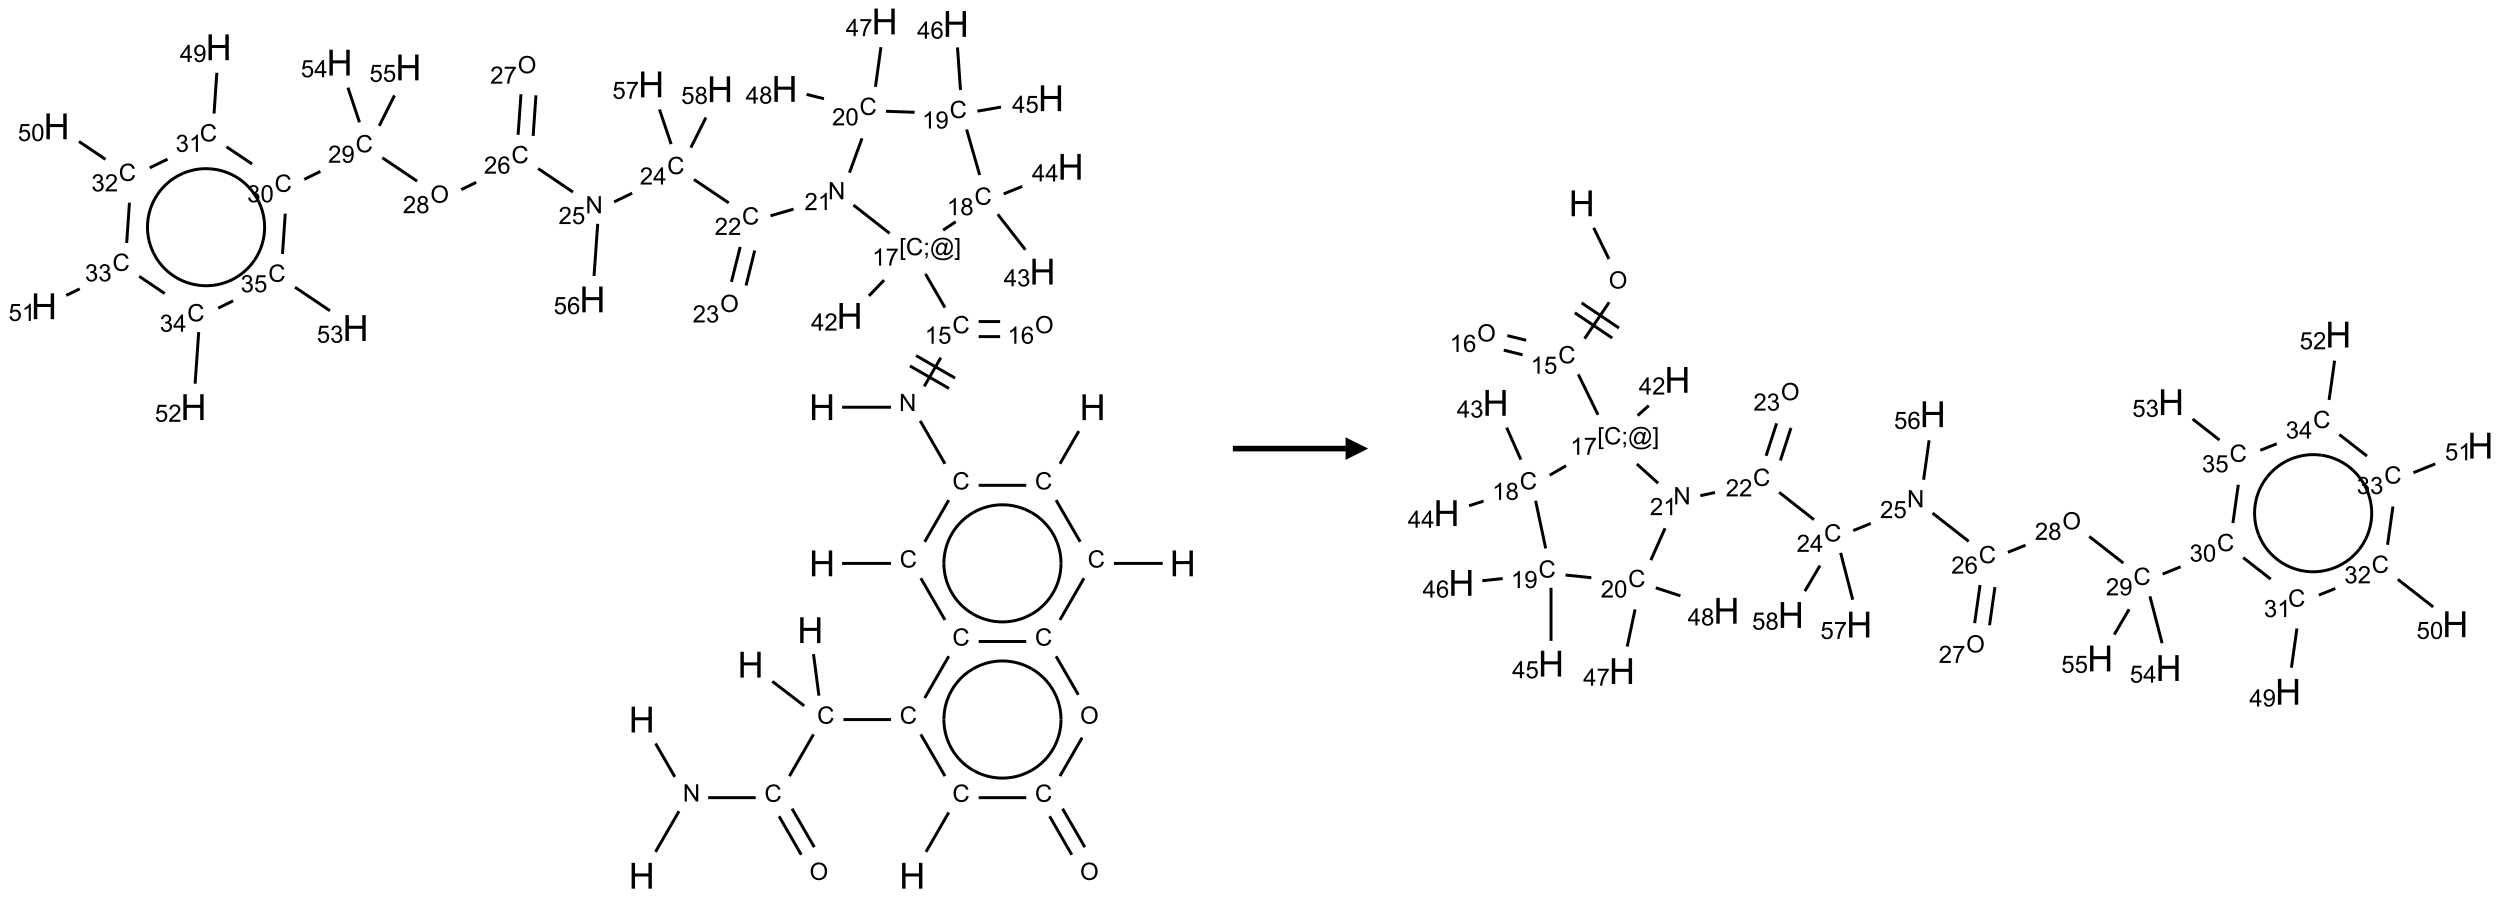 <?xml version="1.0" encoding="UTF-8"?>
<svg xmlns="http://www.w3.org/2000/svg" xmlns:xlink="http://www.w3.org/1999/xlink" width="1109" height="398" viewBox="0 0 1109 398">
<defs>
<g>
<g id="glyph-0-0">
<path d="M 2 0 L 2 -10 L 10 -10 L 10 0 Z M 2.25 -0.25 L 9.75 -0.25 L 9.75 -9.75 L 2.25 -9.75 Z M 2.25 -0.25 "/>
</g>
<g id="glyph-0-1">
<path d="M 1.281 0 L 1.281 -11.453 L 2.797 -11.453 L 2.797 -6.75 L 8.75 -6.75 L 8.75 -11.453 L 10.266 -11.453 L 10.266 0 L 8.75 0 L 8.75 -5.398 L 2.797 -5.398 L 2.797 0 Z M 1.281 0 "/>
</g>
<g id="glyph-1-0">
<path d="M 1.332 0 L 1.332 -6.668 L 6.668 -6.668 L 6.668 0 Z M 1.5 -0.168 L 6.5 -0.168 L 6.5 -6.5 L 1.5 -6.5 Z M 1.5 -0.168 "/>
</g>
<g id="glyph-1-1">
<path d="M 6.27 -2.676 L 7.281 -2.422 C 7.07 -1.594 6.688 -0.961 6.137 -0.523 C 5.586 -0.086 4.914 0.129 4.121 0.129 C 3.297 0.129 2.629 -0.039 2.113 -0.371 C 1.598 -0.707 1.203 -1.191 0.934 -1.828 C 0.664 -2.465 0.531 -3.145 0.531 -3.875 C 0.531 -4.672 0.684 -5.363 0.988 -5.957 C 1.293 -6.547 1.723 -6.996 2.285 -7.305 C 2.844 -7.613 3.461 -7.766 4.137 -7.766 C 4.898 -7.766 5.543 -7.57 6.062 -7.184 C 6.582 -6.793 6.945 -6.246 7.152 -5.543 L 6.156 -5.309 C 5.98 -5.863 5.723 -6.266 5.387 -6.52 C 5.051 -6.773 4.625 -6.902 4.113 -6.902 C 3.527 -6.902 3.039 -6.762 2.645 -6.48 C 2.25 -6.199 1.973 -5.82 1.812 -5.348 C 1.652 -4.871 1.574 -4.383 1.574 -3.879 C 1.574 -3.23 1.668 -2.664 1.855 -2.18 C 2.047 -1.695 2.34 -1.332 2.738 -1.094 C 3.137 -0.855 3.57 -0.734 4.035 -0.734 C 4.602 -0.734 5.082 -0.898 5.473 -1.223 C 5.867 -1.551 6.133 -2.035 6.27 -2.676 Z M 6.27 -2.676 "/>
</g>
<g id="glyph-1-2">
<path d="M 0.812 0 L 0.812 -7.637 L 1.848 -7.637 L 5.859 -1.641 L 5.859 -7.637 L 6.828 -7.637 L 6.828 0 L 5.793 0 L 1.781 -6 L 1.781 0 Z M 0.812 0 "/>
</g>
<g id="glyph-1-3">
<path d="M 3.973 0 L 3.035 0 L 3.035 -5.973 C 2.809 -5.758 2.516 -5.543 2.148 -5.328 C 1.781 -5.113 1.453 -4.953 1.16 -4.844 L 1.16 -5.75 C 1.684 -5.996 2.145 -6.297 2.535 -6.645 C 2.93 -6.996 3.207 -7.336 3.371 -7.668 L 3.973 -7.668 Z M 3.973 0 "/>
</g>
<g id="glyph-1-4">
<path d="M 0.441 -2 L 1.426 -2.082 C 1.5 -1.605 1.668 -1.242 1.934 -1.004 C 2.199 -0.762 2.52 -0.641 2.895 -0.641 C 3.348 -0.641 3.73 -0.812 4.043 -1.152 C 4.355 -1.492 4.512 -1.941 4.512 -2.504 C 4.512 -3.039 4.359 -3.461 4.059 -3.77 C 3.758 -4.078 3.367 -4.234 2.879 -4.234 C 2.578 -4.234 2.305 -4.164 2.062 -4.027 C 1.82 -3.891 1.629 -3.715 1.488 -3.496 L 0.609 -3.609 L 1.348 -7.531 L 5.145 -7.531 L 5.145 -6.637 L 2.098 -6.637 L 1.688 -4.582 C 2.145 -4.902 2.625 -5.062 3.129 -5.062 C 3.797 -5.062 4.359 -4.832 4.816 -4.371 C 5.277 -3.91 5.504 -3.312 5.504 -2.59 C 5.504 -1.898 5.305 -1.301 4.902 -0.797 C 4.41 -0.18 3.742 0.129 2.895 0.129 C 2.199 0.129 1.633 -0.062 1.195 -0.453 C 0.758 -0.844 0.504 -1.359 0.441 -2 Z M 0.441 -2 "/>
</g>
<g id="glyph-1-5">
<path d="M 0.516 -3.719 C 0.516 -4.984 0.855 -5.977 1.535 -6.695 C 2.215 -7.414 3.094 -7.77 4.172 -7.77 C 4.875 -7.77 5.512 -7.602 6.078 -7.266 C 6.645 -6.93 7.074 -6.461 7.371 -5.855 C 7.668 -5.254 7.816 -4.57 7.816 -3.809 C 7.816 -3.035 7.66 -2.34 7.348 -1.73 C 7.035 -1.117 6.594 -0.656 6.02 -0.34 C 5.449 -0.027 4.828 0.129 4.168 0.129 C 3.449 0.129 2.805 -0.043 2.238 -0.391 C 1.672 -0.738 1.246 -1.211 0.953 -1.812 C 0.66 -2.414 0.516 -3.047 0.516 -3.719 Z M 1.559 -3.703 C 1.559 -2.781 1.805 -2.059 2.301 -1.527 C 2.793 -1 3.414 -0.734 4.16 -0.734 C 4.922 -0.734 5.547 -1 6.039 -1.535 C 6.531 -2.07 6.777 -2.828 6.777 -3.812 C 6.777 -4.434 6.672 -4.977 6.461 -5.441 C 6.25 -5.902 5.945 -6.262 5.539 -6.52 C 5.133 -6.773 4.68 -6.902 4.176 -6.902 C 3.461 -6.902 2.848 -6.656 2.332 -6.164 C 1.816 -5.672 1.559 -4.852 1.559 -3.703 Z M 1.559 -3.703 "/>
</g>
<g id="glyph-1-6">
<path d="M 5.309 -5.766 L 4.375 -5.691 C 4.293 -6.059 4.172 -6.328 4.02 -6.496 C 3.766 -6.762 3.453 -6.895 3.082 -6.895 C 2.785 -6.895 2.523 -6.812 2.297 -6.645 C 2 -6.43 1.77 -6.117 1.598 -5.703 C 1.43 -5.289 1.34 -4.703 1.332 -3.938 C 1.559 -4.281 1.836 -4.535 2.16 -4.703 C 2.488 -4.871 2.828 -4.953 3.188 -4.953 C 3.812 -4.953 4.344 -4.723 4.785 -4.262 C 5.223 -3.801 5.441 -3.207 5.441 -2.48 C 5.441 -2 5.34 -1.555 5.133 -1.145 C 4.926 -0.73 4.641 -0.418 4.281 -0.199 C 3.922 0.02 3.512 0.129 3.051 0.129 C 2.27 0.129 1.633 -0.156 1.141 -0.73 C 0.648 -1.305 0.402 -2.254 0.402 -3.574 C 0.402 -5.051 0.672 -6.121 1.219 -6.793 C 1.695 -7.375 2.336 -7.668 3.141 -7.668 C 3.742 -7.668 4.234 -7.5 4.617 -7.16 C 5 -6.824 5.23 -6.359 5.309 -5.766 Z M 1.48 -2.473 C 1.48 -2.152 1.547 -1.844 1.684 -1.547 C 1.82 -1.25 2.016 -1.027 2.262 -0.871 C 2.508 -0.719 2.766 -0.641 3.035 -0.641 C 3.434 -0.641 3.773 -0.801 4.059 -1.121 C 4.344 -1.441 4.484 -1.875 4.484 -2.422 C 4.484 -2.949 4.344 -3.367 4.062 -3.668 C 3.781 -3.973 3.426 -4.125 3 -4.125 C 2.578 -4.125 2.219 -3.973 1.922 -3.668 C 1.625 -3.363 1.48 -2.969 1.48 -2.473 Z M 1.48 -2.473 "/>
</g>
<g id="glyph-1-7">
<path d="M 0.723 2.121 L 0.723 -7.637 L 2.793 -7.637 L 2.793 -6.859 L 1.66 -6.859 L 1.66 1.344 L 2.793 1.344 L 2.793 2.121 Z M 0.723 2.121 "/>
</g>
<g id="glyph-1-8">
<path d="M 0.949 -4.465 L 0.949 -5.531 L 2.016 -5.531 L 2.016 -4.465 Z M 0.949 0 L 0.949 -1.066 L 2.016 -1.066 L 2.016 0 C 2.016 0.391 1.945 0.711 1.809 0.949 C 1.668 1.191 1.449 1.379 1.145 1.512 L 0.887 1.109 C 1.082 1.023 1.23 0.895 1.324 0.727 C 1.418 0.559 1.469 0.316 1.48 0 Z M 0.949 0 "/>
</g>
<g id="glyph-1-9">
<path d="M 6.047 -0.848 C 5.82 -0.59 5.57 -0.379 5.289 -0.223 C 5.008 -0.062 4.73 0.016 4.449 0.016 C 4.141 0.016 3.84 -0.074 3.547 -0.254 C 3.254 -0.434 3.02 -0.715 2.836 -1.09 C 2.652 -1.465 2.562 -1.875 2.562 -2.324 C 2.562 -2.875 2.703 -3.43 2.988 -3.98 C 3.27 -4.535 3.621 -4.953 4.043 -5.23 C 4.461 -5.508 4.871 -5.645 5.266 -5.645 C 5.566 -5.645 5.855 -5.566 6.129 -5.41 C 6.402 -5.25 6.641 -5.012 6.84 -4.688 L 7.016 -5.496 L 7.949 -5.496 L 7.199 -2 C 7.094 -1.516 7.043 -1.246 7.043 -1.191 C 7.043 -1.098 7.078 -1.02 7.148 -0.949 C 7.219 -0.883 7.305 -0.848 7.406 -0.848 C 7.59 -0.848 7.832 -0.953 8.129 -1.168 C 8.527 -1.445 8.84 -1.816 9.07 -2.285 C 9.301 -2.75 9.418 -3.234 9.418 -3.73 C 9.418 -4.309 9.27 -4.852 8.973 -5.355 C 8.676 -5.859 8.23 -6.262 7.645 -6.562 C 7.055 -6.863 6.406 -7.016 5.691 -7.016 C 4.879 -7.016 4.137 -6.824 3.465 -6.445 C 2.793 -6.066 2.273 -5.52 1.902 -4.809 C 1.535 -4.098 1.348 -3.34 1.348 -2.527 C 1.348 -1.676 1.535 -0.941 1.902 -0.328 C 2.273 0.285 2.809 0.742 3.508 1.035 C 4.207 1.328 4.984 1.473 5.832 1.473 C 6.742 1.473 7.504 1.32 8.121 1.016 C 8.734 0.711 9.195 0.34 9.5 -0.098 L 10.441 -0.098 C 10.266 0.266 9.961 0.637 9.531 1.016 C 9.102 1.395 8.59 1.695 7.996 1.914 C 7.402 2.133 6.688 2.246 5.848 2.246 C 5.078 2.246 4.367 2.145 3.715 1.949 C 3.066 1.75 2.512 1.453 2.051 1.055 C 1.594 0.656 1.25 0.199 1.016 -0.316 C 0.723 -0.973 0.578 -1.684 0.578 -2.441 C 0.578 -3.289 0.75 -4.098 1.098 -4.863 C 1.523 -5.805 2.125 -6.527 2.902 -7.027 C 3.684 -7.527 4.629 -7.777 5.738 -7.777 C 6.602 -7.777 7.375 -7.602 8.059 -7.246 C 8.746 -6.895 9.285 -6.371 9.684 -5.672 C 10.02 -5.07 10.188 -4.418 10.188 -3.715 C 10.188 -2.707 9.832 -1.812 9.125 -1.031 C 8.492 -0.328 7.801 0.02 7.051 0.02 C 6.812 0.02 6.617 -0.016 6.473 -0.09 C 6.324 -0.16 6.215 -0.266 6.145 -0.402 C 6.102 -0.488 6.066 -0.637 6.047 -0.848 Z M 3.527 -2.262 C 3.527 -1.785 3.641 -1.414 3.863 -1.152 C 4.09 -0.887 4.348 -0.754 4.641 -0.754 C 4.836 -0.754 5.039 -0.812 5.254 -0.93 C 5.469 -1.047 5.676 -1.219 5.871 -1.449 C 6.066 -1.676 6.23 -1.969 6.355 -2.32 C 6.48 -2.672 6.543 -3.027 6.543 -3.379 C 6.543 -3.852 6.426 -4.219 6.191 -4.48 C 5.957 -4.738 5.672 -4.871 5.332 -4.871 C 5.109 -4.871 4.902 -4.812 4.707 -4.699 C 4.512 -4.586 4.32 -4.406 4.137 -4.156 C 3.953 -3.906 3.805 -3.602 3.691 -3.246 C 3.582 -2.887 3.527 -2.559 3.527 -2.262 Z M 3.527 -2.262 "/>
</g>
<g id="glyph-1-10">
<path d="M 2.27 2.121 L 0.203 2.121 L 0.203 1.344 L 1.332 1.344 L 1.332 -6.859 L 0.203 -6.859 L 0.203 -7.637 L 2.27 -7.637 Z M 2.27 2.121 "/>
</g>
<g id="glyph-1-11">
<path d="M 0.504 -6.637 L 0.504 -7.535 L 5.449 -7.535 L 5.449 -6.809 C 4.961 -6.289 4.48 -5.602 4.004 -4.746 C 3.527 -3.887 3.156 -3.004 2.895 -2.098 C 2.707 -1.461 2.59 -0.762 2.535 0 L 1.574 0 C 1.582 -0.602 1.703 -1.328 1.926 -2.176 C 2.152 -3.027 2.477 -3.848 2.898 -4.637 C 3.32 -5.426 3.77 -6.094 4.246 -6.637 Z M 0.504 -6.637 "/>
</g>
<g id="glyph-1-12">
<path d="M 3.449 0 L 3.449 -1.828 L 0.137 -1.828 L 0.137 -2.688 L 3.621 -7.637 L 4.387 -7.637 L 4.387 -2.688 L 5.418 -2.688 L 5.418 -1.828 L 4.387 -1.828 L 4.387 0 Z M 3.449 -2.688 L 3.449 -6.129 L 1.059 -2.688 Z M 3.449 -2.688 "/>
</g>
<g id="glyph-1-13">
<path d="M 5.371 -0.902 L 5.371 0 L 0.324 0 C 0.316 -0.227 0.352 -0.441 0.434 -0.652 C 0.562 -0.996 0.766 -1.332 1.051 -1.668 C 1.332 -2 1.742 -2.387 2.277 -2.824 C 3.105 -3.504 3.668 -4.043 3.957 -4.441 C 4.25 -4.84 4.395 -5.215 4.395 -5.566 C 4.395 -5.938 4.262 -6.254 3.996 -6.508 C 3.73 -6.762 3.387 -6.891 2.957 -6.891 C 2.508 -6.891 2.145 -6.754 1.875 -6.484 C 1.605 -6.215 1.469 -5.84 1.465 -5.359 L 0.5 -5.457 C 0.566 -6.176 0.812 -6.727 1.246 -7.102 C 1.676 -7.477 2.254 -7.668 2.98 -7.668 C 3.711 -7.668 4.293 -7.465 4.719 -7.059 C 5.145 -6.652 5.359 -6.148 5.359 -5.547 C 5.359 -5.242 5.297 -4.941 5.172 -4.645 C 5.047 -4.352 4.84 -4.039 4.551 -3.715 C 4.262 -3.387 3.777 -2.938 3.105 -2.371 C 2.543 -1.898 2.18 -1.578 2.02 -1.41 C 1.859 -1.242 1.73 -1.07 1.625 -0.902 Z M 5.371 -0.902 "/>
</g>
<g id="glyph-1-14">
<path d="M 1.887 -4.141 C 1.496 -4.281 1.207 -4.484 1.02 -4.75 C 0.832 -5.016 0.738 -5.328 0.738 -5.699 C 0.738 -6.254 0.938 -6.719 1.34 -7.098 C 1.738 -7.477 2.27 -7.668 2.934 -7.668 C 3.598 -7.668 4.137 -7.473 4.543 -7.086 C 4.949 -6.699 5.152 -6.227 5.152 -5.672 C 5.152 -5.316 5.059 -5.008 4.871 -4.746 C 4.688 -4.484 4.406 -4.281 4.027 -4.141 C 4.496 -3.988 4.852 -3.742 5.098 -3.402 C 5.34 -3.062 5.465 -2.656 5.465 -2.184 C 5.465 -1.531 5.234 -0.98 4.77 -0.535 C 4.309 -0.09 3.703 0.129 2.949 0.129 C 2.195 0.129 1.586 -0.094 1.125 -0.539 C 0.664 -0.984 0.434 -1.543 0.434 -2.207 C 0.434 -2.703 0.559 -3.121 0.809 -3.457 C 1.062 -3.793 1.422 -4.02 1.887 -4.141 Z M 1.699 -5.73 C 1.699 -5.367 1.812 -5.074 2.047 -4.844 C 2.281 -4.613 2.582 -4.5 2.953 -4.5 C 3.312 -4.5 3.609 -4.613 3.84 -4.84 C 4.07 -5.066 4.188 -5.348 4.188 -5.676 C 4.188 -6.02 4.07 -6.309 3.832 -6.543 C 3.594 -6.777 3.297 -6.895 2.941 -6.895 C 2.586 -6.895 2.289 -6.781 2.051 -6.551 C 1.816 -6.324 1.699 -6.047 1.699 -5.73 Z M 1.395 -2.203 C 1.395 -1.938 1.461 -1.676 1.586 -1.426 C 1.711 -1.176 1.902 -0.984 2.152 -0.848 C 2.402 -0.711 2.672 -0.641 2.957 -0.641 C 3.406 -0.641 3.777 -0.785 4.066 -1.074 C 4.359 -1.363 4.504 -1.727 4.504 -2.172 C 4.504 -2.625 4.355 -2.996 4.055 -3.293 C 3.754 -3.586 3.379 -3.734 2.926 -3.734 C 2.484 -3.734 2.121 -3.59 1.832 -3.297 C 1.543 -3.004 1.395 -2.641 1.395 -2.203 Z M 1.395 -2.203 "/>
</g>
<g id="glyph-1-15">
<path d="M 0.449 -2.016 L 1.387 -2.141 C 1.492 -1.609 1.676 -1.227 1.934 -0.992 C 2.191 -0.758 2.508 -0.641 2.879 -0.641 C 3.32 -0.641 3.695 -0.793 3.996 -1.098 C 4.301 -1.402 4.453 -1.781 4.453 -2.234 C 4.453 -2.664 4.312 -3.02 4.031 -3.301 C 3.75 -3.578 3.391 -3.719 2.957 -3.719 C 2.781 -3.719 2.562 -3.684 2.297 -3.613 L 2.402 -4.438 C 2.465 -4.43 2.516 -4.426 2.551 -4.426 C 2.949 -4.426 3.312 -4.531 3.629 -4.738 C 3.949 -4.949 4.109 -5.27 4.109 -5.703 C 4.109 -6.047 3.992 -6.332 3.762 -6.559 C 3.527 -6.785 3.227 -6.895 2.859 -6.895 C 2.496 -6.895 2.191 -6.781 1.949 -6.551 C 1.707 -6.324 1.547 -5.98 1.48 -5.52 L 0.543 -5.688 C 0.656 -6.316 0.918 -6.805 1.324 -7.148 C 1.73 -7.492 2.234 -7.668 2.84 -7.668 C 3.254 -7.668 3.641 -7.578 3.988 -7.398 C 4.34 -7.219 4.609 -6.977 4.793 -6.668 C 4.98 -6.359 5.074 -6.031 5.074 -5.684 C 5.074 -5.352 4.984 -5.051 4.809 -4.781 C 4.629 -4.512 4.367 -4.297 4.02 -4.137 C 4.473 -4.031 4.824 -3.816 5.074 -3.488 C 5.324 -3.16 5.449 -2.75 5.449 -2.254 C 5.449 -1.59 5.203 -1.023 4.719 -0.559 C 4.234 -0.098 3.617 0.137 2.875 0.137 C 2.203 0.137 1.648 -0.062 1.207 -0.465 C 0.762 -0.863 0.512 -1.379 0.449 -2.016 Z M 0.449 -2.016 "/>
</g>
<g id="glyph-1-16">
<path d="M 0.582 -1.766 L 1.484 -1.848 C 1.562 -1.426 1.707 -1.117 1.922 -0.926 C 2.137 -0.734 2.414 -0.641 2.75 -0.641 C 3.039 -0.641 3.289 -0.707 3.508 -0.84 C 3.727 -0.973 3.902 -1.148 4.043 -1.367 C 4.18 -1.586 4.297 -1.887 4.391 -2.262 C 4.484 -2.637 4.531 -3.016 4.531 -3.406 C 4.531 -3.449 4.531 -3.512 4.527 -3.594 C 4.34 -3.297 4.082 -3.055 3.758 -2.867 C 3.434 -2.68 3.082 -2.59 2.703 -2.59 C 2.07 -2.59 1.535 -2.816 1.098 -3.277 C 0.66 -3.734 0.441 -4.34 0.441 -5.09 C 0.441 -5.863 0.672 -6.484 1.129 -6.957 C 1.586 -7.43 2.156 -7.668 2.844 -7.668 C 3.34 -7.668 3.793 -7.531 4.207 -7.266 C 4.617 -7 4.93 -6.617 5.145 -6.121 C 5.355 -5.629 5.465 -4.91 5.465 -3.973 C 5.465 -2.996 5.359 -2.223 5.145 -1.645 C 4.934 -1.066 4.617 -0.625 4.199 -0.324 C 3.781 -0.02 3.293 0.129 2.73 0.129 C 2.133 0.129 1.645 -0.035 1.266 -0.367 C 0.887 -0.699 0.66 -1.164 0.582 -1.766 Z M 4.422 -5.137 C 4.422 -5.676 4.277 -6.102 3.992 -6.418 C 3.707 -6.734 3.359 -6.891 2.957 -6.891 C 2.543 -6.891 2.18 -6.719 1.871 -6.379 C 1.562 -6.039 1.406 -5.598 1.406 -5.059 C 1.406 -4.57 1.555 -4.176 1.848 -3.871 C 2.141 -3.566 2.5 -3.418 2.934 -3.418 C 3.367 -3.418 3.723 -3.57 4.004 -3.871 C 4.281 -4.176 4.422 -4.598 4.422 -5.137 Z M 4.422 -5.137 "/>
</g>
<g id="glyph-1-17">
<path d="M 0.441 -3.766 C 0.441 -4.668 0.535 -5.395 0.723 -5.945 C 0.906 -6.496 1.184 -6.922 1.551 -7.219 C 1.918 -7.516 2.375 -7.668 2.934 -7.668 C 3.344 -7.668 3.703 -7.586 4.012 -7.418 C 4.32 -7.254 4.574 -7.016 4.777 -6.707 C 4.977 -6.395 5.137 -6.016 5.25 -5.57 C 5.363 -5.125 5.422 -4.523 5.422 -3.766 C 5.422 -2.871 5.328 -2.148 5.145 -1.598 C 4.961 -1.047 4.688 -0.621 4.32 -0.32 C 3.953 -0.02 3.492 0.129 2.934 0.129 C 2.195 0.129 1.617 -0.133 1.199 -0.66 C 0.695 -1.297 0.441 -2.332 0.441 -3.766 Z M 1.406 -3.766 C 1.406 -2.512 1.555 -1.68 1.848 -1.262 C 2.141 -0.848 2.5 -0.641 2.934 -0.641 C 3.363 -0.641 3.727 -0.848 4.02 -1.266 C 4.312 -1.684 4.457 -2.516 4.457 -3.766 C 4.457 -5.023 4.312 -5.859 4.02 -6.27 C 3.727 -6.684 3.359 -6.891 2.922 -6.891 C 2.492 -6.891 2.148 -6.707 1.891 -6.344 C 1.566 -5.879 1.406 -5.02 1.406 -3.766 Z M 1.406 -3.766 "/>
</g>
</g>
</defs>
<path fill="none" stroke-width="0.033" stroke-linecap="butt" stroke-linejoin="miter" stroke="rgb(0%, 0%, 0%)" stroke-opacity="1" stroke-miterlimit="10" d="M 11.476 4.543 L 11.267 4.905 " transform="matrix(40, 0, 0, 40, 19.508, 9.525)"/>
<path fill="none" stroke-width="0.033" stroke-linecap="butt" stroke-linejoin="miter" stroke="rgb(0%, 0%, 0%)" stroke-opacity="1" stroke-miterlimit="10" d="M 10.893 5.144 L 10.366 5.144 " transform="matrix(40, 0, 0, 40, 19.508, 9.525)"/>
<path fill="none" stroke-width="0.033" stroke-linecap="butt" stroke-linejoin="miter" stroke="rgb(0%, 0%, 0%)" stroke-opacity="1" stroke-miterlimit="10" d="M 9.992 4.905 L 9.717 4.429 " transform="matrix(40, 0, 0, 40, 19.508, 9.525)"/>
<path fill="none" stroke-width="0.033" stroke-linecap="butt" stroke-linejoin="miter" stroke="rgb(0%, 0%, 0%)" stroke-opacity="1" stroke-miterlimit="10" d="M 9.393 4.278 L 8.851 4.278 " transform="matrix(40, 0, 0, 40, 19.508, 9.525)"/>
<path fill="none" stroke-width="0.033" stroke-linecap="butt" stroke-linejoin="miter" stroke="rgb(0%, 0%, 0%)" stroke-opacity="1" stroke-miterlimit="10" d="M 9.762 4.047 L 9.946 3.728 " transform="matrix(40, 0, 0, 40, 19.508, 9.525)"/>
<path fill="none" stroke-width="0.033" stroke-linecap="butt" stroke-linejoin="miter" stroke="rgb(0%, 0%, 0%)" stroke-opacity="1" stroke-miterlimit="10" d="M 10.104 3.955 L 9.671 3.705 " transform="matrix(40, 0, 0, 40, 19.508, 9.525)"/>
<path fill="none" stroke-width="0.033" stroke-linecap="butt" stroke-linejoin="miter" stroke="rgb(0%, 0%, 0%)" stroke-opacity="1" stroke-miterlimit="10" d="M 10.037 4.07 L 9.604 3.82 " transform="matrix(40, 0, 0, 40, 19.508, 9.525)"/>
<path fill="none" stroke-width="0.033" stroke-linecap="butt" stroke-linejoin="miter" stroke="rgb(0%, 0%, 0%)" stroke-opacity="1" stroke-miterlimit="10" d="M 10.366 3.495 L 10.604 3.495 " transform="matrix(40, 0, 0, 40, 19.508, 9.525)"/>
<path fill="none" stroke-width="0.033" stroke-linecap="butt" stroke-linejoin="miter" stroke="rgb(0%, 0%, 0%)" stroke-opacity="1" stroke-miterlimit="10" d="M 10.366 3.328 L 10.604 3.328 " transform="matrix(40, 0, 0, 40, 19.508, 9.525)"/>
<path fill="none" stroke-width="0.033" stroke-linecap="butt" stroke-linejoin="miter" stroke="rgb(0%, 0%, 0%)" stroke-opacity="1" stroke-miterlimit="10" d="M 9.992 3.173 L 9.775 2.799 " transform="matrix(40, 0, 0, 40, 19.508, 9.525)"/>
<path fill="none" stroke-width="0.033" stroke-linecap="butt" stroke-linejoin="miter" stroke="rgb(0%, 0%, 0%)" stroke-opacity="1" stroke-miterlimit="10" d="M 9.317 2.868 L 9.149 3.043 " transform="matrix(40, 0, 0, 40, 19.508, 9.525)"/>
<path fill="none" stroke-width="0.033" stroke-linecap="butt" stroke-linejoin="miter" stroke="rgb(0%, 0%, 0%)" stroke-opacity="1" stroke-miterlimit="10" d="M 9.972 2.314 L 10.111 2.221 " transform="matrix(40, 0, 0, 40, 19.508, 9.525)"/>
<path fill="none" stroke-width="0.033" stroke-linecap="butt" stroke-linejoin="miter" stroke="rgb(0%, 0%, 0%)" stroke-opacity="1" stroke-miterlimit="10" d="M 10.577 2.138 L 10.883 2.531 " transform="matrix(40, 0, 0, 40, 19.508, 9.525)"/>
<path fill="none" stroke-width="0.033" stroke-linecap="butt" stroke-linejoin="miter" stroke="rgb(0%, 0%, 0%)" stroke-opacity="1" stroke-miterlimit="10" d="M 10.643 1.912 L 10.849 1.829 " transform="matrix(40, 0, 0, 40, 19.508, 9.525)"/>
<path fill="none" stroke-width="0.033" stroke-linecap="butt" stroke-linejoin="miter" stroke="rgb(0%, 0%, 0%)" stroke-opacity="1" stroke-miterlimit="10" d="M 10.377 1.703 L 10.232 1.198 " transform="matrix(40, 0, 0, 40, 19.508, 9.525)"/>
<path fill="none" stroke-width="0.033" stroke-linecap="butt" stroke-linejoin="miter" stroke="rgb(0%, 0%, 0%)" stroke-opacity="1" stroke-miterlimit="10" d="M 10.351 0.995 L 10.613 0.949 " transform="matrix(40, 0, 0, 40, 19.508, 9.525)"/>
<path fill="none" stroke-width="0.033" stroke-linecap="butt" stroke-linejoin="miter" stroke="rgb(0%, 0%, 0%)" stroke-opacity="1" stroke-miterlimit="10" d="M 10.164 0.76 L 10.131 0.288 " transform="matrix(40, 0, 0, 40, 19.508, 9.525)"/>
<path fill="none" stroke-width="0.033" stroke-linecap="butt" stroke-linejoin="miter" stroke="rgb(0%, 0%, 0%)" stroke-opacity="1" stroke-miterlimit="10" d="M 9.655 1.007 L 9.338 0.996 " transform="matrix(40, 0, 0, 40, 19.508, 9.525)"/>
<path fill="none" stroke-width="0.033" stroke-linecap="butt" stroke-linejoin="miter" stroke="rgb(0%, 0%, 0%)" stroke-opacity="1" stroke-miterlimit="10" d="M 9.221 0.725 L 9.282 0.285 " transform="matrix(40, 0, 0, 40, 19.508, 9.525)"/>
<path fill="none" stroke-width="0.033" stroke-linecap="butt" stroke-linejoin="miter" stroke="rgb(0%, 0%, 0%)" stroke-opacity="1" stroke-miterlimit="10" d="M 8.65 0.857 L 8.457 0.809 " transform="matrix(40, 0, 0, 40, 19.508, 9.525)"/>
<path fill="none" stroke-width="0.033" stroke-linecap="butt" stroke-linejoin="miter" stroke="rgb(0%, 0%, 0%)" stroke-opacity="1" stroke-miterlimit="10" d="M 9.072 1.296 L 8.933 1.677 " transform="matrix(40, 0, 0, 40, 19.508, 9.525)"/>
<path fill="none" stroke-width="0.033" stroke-linecap="butt" stroke-linejoin="miter" stroke="rgb(0%, 0%, 0%)" stroke-opacity="1" stroke-miterlimit="10" d="M 8.977 2.036 L 9.378 2.35 " transform="matrix(40, 0, 0, 40, 19.508, 9.525)"/>
<path fill="none" stroke-width="0.033" stroke-linecap="butt" stroke-linejoin="miter" stroke="rgb(0%, 0%, 0%)" stroke-opacity="1" stroke-miterlimit="10" d="M 8.313 2.081 L 8.057 2.155 " transform="matrix(40, 0, 0, 40, 19.508, 9.525)"/>
<path fill="none" stroke-width="0.033" stroke-linecap="butt" stroke-linejoin="miter" stroke="rgb(0%, 0%, 0%)" stroke-opacity="1" stroke-miterlimit="10" d="M 7.721 2.5 L 7.624 2.888 " transform="matrix(40, 0, 0, 40, 19.508, 9.525)"/>
<path fill="none" stroke-width="0.033" stroke-linecap="butt" stroke-linejoin="miter" stroke="rgb(0%, 0%, 0%)" stroke-opacity="1" stroke-miterlimit="10" d="M 7.882 2.54 L 7.786 2.928 " transform="matrix(40, 0, 0, 40, 19.508, 9.525)"/>
<path fill="none" stroke-width="0.033" stroke-linecap="butt" stroke-linejoin="miter" stroke="rgb(0%, 0%, 0%)" stroke-opacity="1" stroke-miterlimit="10" d="M 7.594 2.012 L 7.208 1.752 " transform="matrix(40, 0, 0, 40, 19.508, 9.525)"/>
<path fill="none" stroke-width="0.033" stroke-linecap="butt" stroke-linejoin="miter" stroke="rgb(0%, 0%, 0%)" stroke-opacity="1" stroke-miterlimit="10" d="M 6.523 1.904 L 6.323 2.001 " transform="matrix(40, 0, 0, 40, 19.508, 9.525)"/>
<path fill="none" stroke-width="0.033" stroke-linecap="butt" stroke-linejoin="miter" stroke="rgb(0%, 0%, 0%)" stroke-opacity="1" stroke-miterlimit="10" d="M 5.866 1.892 L 5.48 1.631 " transform="matrix(40, 0, 0, 40, 19.508, 9.525)"/>
<path fill="none" stroke-width="0.033" stroke-linecap="butt" stroke-linejoin="miter" stroke="rgb(0%, 0%, 0%)" stroke-opacity="1" stroke-miterlimit="10" d="M 5.425 1.269 L 5.456 0.819 " transform="matrix(40, 0, 0, 40, 19.508, 9.525)"/>
<path fill="none" stroke-width="0.033" stroke-linecap="butt" stroke-linejoin="miter" stroke="rgb(0%, 0%, 0%)" stroke-opacity="1" stroke-miterlimit="10" d="M 5.258 1.257 L 5.29 0.807 " transform="matrix(40, 0, 0, 40, 19.508, 9.525)"/>
<path fill="none" stroke-width="0.033" stroke-linecap="butt" stroke-linejoin="miter" stroke="rgb(0%, 0%, 0%)" stroke-opacity="1" stroke-miterlimit="10" d="M 4.793 1.784 L 4.627 1.865 " transform="matrix(40, 0, 0, 40, 19.508, 9.525)"/>
<path fill="none" stroke-width="0.033" stroke-linecap="butt" stroke-linejoin="miter" stroke="rgb(0%, 0%, 0%)" stroke-opacity="1" stroke-miterlimit="10" d="M 4.138 1.771 L 3.752 1.511 " transform="matrix(40, 0, 0, 40, 19.508, 9.525)"/>
<path fill="none" stroke-width="0.033" stroke-linecap="butt" stroke-linejoin="miter" stroke="rgb(0%, 0%, 0%)" stroke-opacity="1" stroke-miterlimit="10" d="M 3.065 1.663 L 2.886 1.751 " transform="matrix(40, 0, 0, 40, 19.508, 9.525)"/>
<path fill="none" stroke-width="0.033" stroke-linecap="butt" stroke-linejoin="miter" stroke="rgb(0%, 0%, 0%)" stroke-opacity="1" stroke-miterlimit="10" d="M 2.308 1.581 L 2.024 1.39 " transform="matrix(40, 0, 0, 40, 19.508, 9.525)"/>
<path fill="none" stroke-width="0.033" stroke-linecap="butt" stroke-linejoin="miter" stroke="rgb(0%, 0%, 0%)" stroke-opacity="1" stroke-miterlimit="10" d="M 1.886 1.021 L 1.917 0.569 " transform="matrix(40, 0, 0, 40, 19.508, 9.525)"/>
<path fill="none" stroke-width="0.033" stroke-linecap="butt" stroke-linejoin="miter" stroke="rgb(0%, 0%, 0%)" stroke-opacity="1" stroke-miterlimit="10" d="M 1.37 1.527 L 1.173 1.623 " transform="matrix(40, 0, 0, 40, 19.508, 9.525)"/>
<path fill="none" stroke-width="0.033" stroke-linecap="butt" stroke-linejoin="miter" stroke="rgb(0%, 0%, 0%)" stroke-opacity="1" stroke-miterlimit="10" d="M 0.682 1.529 L 0.388 1.331 " transform="matrix(40, 0, 0, 40, 19.508, 9.525)"/>
<path fill="none" stroke-width="0.033" stroke-linecap="butt" stroke-linejoin="miter" stroke="rgb(0%, 0%, 0%)" stroke-opacity="1" stroke-miterlimit="10" d="M 0.948 2.01 L 0.917 2.457 " transform="matrix(40, 0, 0, 40, 19.508, 9.525)"/>
<path fill="none" stroke-width="0.033" stroke-linecap="butt" stroke-linejoin="miter" stroke="rgb(0%, 0%, 0%)" stroke-opacity="1" stroke-miterlimit="10" d="M 0.397 2.965 L 0.247 3.038 " transform="matrix(40, 0, 0, 40, 19.508, 9.525)"/>
<path fill="none" stroke-width="0.033" stroke-linecap="butt" stroke-linejoin="miter" stroke="rgb(0%, 0%, 0%)" stroke-opacity="1" stroke-miterlimit="10" d="M 1.056 2.826 L 1.339 3.017 " transform="matrix(40, 0, 0, 40, 19.508, 9.525)"/>
<path fill="none" stroke-width="0.033" stroke-linecap="butt" stroke-linejoin="miter" stroke="rgb(0%, 0%, 0%)" stroke-opacity="1" stroke-miterlimit="10" d="M 1.716 3.445 L 1.676 4.017 " transform="matrix(40, 0, 0, 40, 19.508, 9.525)"/>
<path fill="none" stroke-width="0.033" stroke-linecap="butt" stroke-linejoin="miter" stroke="rgb(0%, 0%, 0%)" stroke-opacity="1" stroke-miterlimit="10" d="M 1.932 3.179 L 2.098 3.098 " transform="matrix(40, 0, 0, 40, 19.508, 9.525)"/>
<path fill="none" stroke-width="0.033" stroke-linecap="butt" stroke-linejoin="miter" stroke="rgb(0%, 0%, 0%)" stroke-opacity="1" stroke-miterlimit="10" d="M 2.645 2.578 L 2.676 2.131 " transform="matrix(40, 0, 0, 40, 19.508, 9.525)"/>
<path fill="none" stroke-width="0.033" stroke-linecap="butt" stroke-linejoin="miter" stroke="rgb(0%, 0%, 0%)" stroke-opacity="1" stroke-miterlimit="10" d="M 2.784 2.947 L 3.171 3.208 " transform="matrix(40, 0, 0, 40, 19.508, 9.525)"/>
<path fill="none" stroke-width="0.033" stroke-linecap="butt" stroke-linejoin="miter" stroke="rgb(0%, 0%, 0%)" stroke-opacity="1" stroke-miterlimit="10" d="M 3.499 1.118 L 3.371 0.734 " transform="matrix(40, 0, 0, 40, 19.508, 9.525)"/>
<path fill="none" stroke-width="0.033" stroke-linecap="butt" stroke-linejoin="miter" stroke="rgb(0%, 0%, 0%)" stroke-opacity="1" stroke-miterlimit="10" d="M 3.718 1.158 L 3.887 0.82 " transform="matrix(40, 0, 0, 40, 19.508, 9.525)"/>
<path fill="none" stroke-width="0.033" stroke-linecap="butt" stroke-linejoin="miter" stroke="rgb(0%, 0%, 0%)" stroke-opacity="1" stroke-miterlimit="10" d="M 6.141 2.244 L 6.1 2.822 " transform="matrix(40, 0, 0, 40, 19.508, 9.525)"/>
<path fill="none" stroke-width="0.033" stroke-linecap="butt" stroke-linejoin="miter" stroke="rgb(0%, 0%, 0%)" stroke-opacity="1" stroke-miterlimit="10" d="M 6.955 1.36 L 6.826 0.976 " transform="matrix(40, 0, 0, 40, 19.508, 9.525)"/>
<path fill="none" stroke-width="0.033" stroke-linecap="butt" stroke-linejoin="miter" stroke="rgb(0%, 0%, 0%)" stroke-opacity="1" stroke-miterlimit="10" d="M 7.174 1.399 L 7.341 1.065 " transform="matrix(40, 0, 0, 40, 19.508, 9.525)"/>
<path fill="none" stroke-width="0.033" stroke-linecap="butt" stroke-linejoin="miter" stroke="rgb(0%, 0%, 0%)" stroke-opacity="1" stroke-miterlimit="10" d="M 10.034 5.308 L 9.767 5.771 " transform="matrix(40, 0, 0, 40, 19.508, 9.525)"/>
<path fill="none" stroke-width="0.033" stroke-linecap="butt" stroke-linejoin="miter" stroke="rgb(0%, 0%, 0%)" stroke-opacity="1" stroke-miterlimit="10" d="M 9.393 6.01 L 8.851 6.01 " transform="matrix(40, 0, 0, 40, 19.508, 9.525)"/>
<path fill="none" stroke-width="0.033" stroke-linecap="butt" stroke-linejoin="miter" stroke="rgb(0%, 0%, 0%)" stroke-opacity="1" stroke-miterlimit="10" d="M 9.724 6.174 L 9.992 6.637 " transform="matrix(40, 0, 0, 40, 19.508, 9.525)"/>
<path fill="none" stroke-width="0.033" stroke-linecap="butt" stroke-linejoin="miter" stroke="rgb(0%, 0%, 0%)" stroke-opacity="1" stroke-miterlimit="10" d="M 10.034 7.04 L 9.767 7.503 " transform="matrix(40, 0, 0, 40, 19.508, 9.525)"/>
<path fill="none" stroke-width="0.033" stroke-linecap="butt" stroke-linejoin="miter" stroke="rgb(0%, 0%, 0%)" stroke-opacity="1" stroke-miterlimit="10" d="M 9.393 7.742 L 8.866 7.742 " transform="matrix(40, 0, 0, 40, 19.508, 9.525)"/>
<path fill="none" stroke-width="0.033" stroke-linecap="butt" stroke-linejoin="miter" stroke="rgb(0%, 0%, 0%)" stroke-opacity="1" stroke-miterlimit="10" d="M 8.43 7.589 L 8.077 7.318 " transform="matrix(40, 0, 0, 40, 19.508, 9.525)"/>
<path fill="none" stroke-width="0.033" stroke-linecap="butt" stroke-linejoin="miter" stroke="rgb(0%, 0%, 0%)" stroke-opacity="1" stroke-miterlimit="10" d="M 8.594 7.477 L 8.534 7.016 " transform="matrix(40, 0, 0, 40, 19.508, 9.525)"/>
<path fill="none" stroke-width="0.033" stroke-linecap="butt" stroke-linejoin="miter" stroke="rgb(0%, 0%, 0%)" stroke-opacity="1" stroke-miterlimit="10" d="M 8.534 7.906 L 8.267 8.369 " transform="matrix(40, 0, 0, 40, 19.508, 9.525)"/>
<path fill="none" stroke-width="0.033" stroke-linecap="butt" stroke-linejoin="miter" stroke="rgb(0%, 0%, 0%)" stroke-opacity="1" stroke-miterlimit="10" d="M 8.152 8.814 L 8.398 9.241 " transform="matrix(40, 0, 0, 40, 19.508, 9.525)"/>
<path fill="none" stroke-width="0.033" stroke-linecap="butt" stroke-linejoin="miter" stroke="rgb(0%, 0%, 0%)" stroke-opacity="1" stroke-miterlimit="10" d="M 8.296 8.73 L 8.543 9.157 " transform="matrix(40, 0, 0, 40, 19.508, 9.525)"/>
<path fill="none" stroke-width="0.033" stroke-linecap="butt" stroke-linejoin="miter" stroke="rgb(0%, 0%, 0%)" stroke-opacity="1" stroke-miterlimit="10" d="M 7.893 8.608 L 7.366 8.608 " transform="matrix(40, 0, 0, 40, 19.508, 9.525)"/>
<path fill="none" stroke-width="0.033" stroke-linecap="butt" stroke-linejoin="miter" stroke="rgb(0%, 0%, 0%)" stroke-opacity="1" stroke-miterlimit="10" d="M 6.996 8.377 L 6.782 8.007 " transform="matrix(40, 0, 0, 40, 19.508, 9.525)"/>
<path fill="none" stroke-width="0.033" stroke-linecap="butt" stroke-linejoin="miter" stroke="rgb(0%, 0%, 0%)" stroke-opacity="1" stroke-miterlimit="10" d="M 7.042 8.759 L 6.782 9.209 " transform="matrix(40, 0, 0, 40, 19.508, 9.525)"/>
<path fill="none" stroke-width="0.033" stroke-linecap="butt" stroke-linejoin="miter" stroke="rgb(0%, 0%, 0%)" stroke-opacity="1" stroke-miterlimit="10" d="M 9.724 7.906 L 9.992 8.369 " transform="matrix(40, 0, 0, 40, 19.508, 9.525)"/>
<path fill="none" stroke-width="0.033" stroke-linecap="butt" stroke-linejoin="miter" stroke="rgb(0%, 0%, 0%)" stroke-opacity="1" stroke-miterlimit="10" d="M 10.034 8.772 L 9.782 9.209 " transform="matrix(40, 0, 0, 40, 19.508, 9.525)"/>
<path fill="none" stroke-width="0.033" stroke-linecap="butt" stroke-linejoin="miter" stroke="rgb(0%, 0%, 0%)" stroke-opacity="1" stroke-miterlimit="10" d="M 10.366 8.608 L 10.893 8.608 " transform="matrix(40, 0, 0, 40, 19.508, 9.525)"/>
<path fill="none" stroke-width="0.033" stroke-linecap="butt" stroke-linejoin="miter" stroke="rgb(0%, 0%, 0%)" stroke-opacity="1" stroke-miterlimit="10" d="M 11.152 8.814 L 11.398 9.241 " transform="matrix(40, 0, 0, 40, 19.508, 9.525)"/>
<path fill="none" stroke-width="0.033" stroke-linecap="butt" stroke-linejoin="miter" stroke="rgb(0%, 0%, 0%)" stroke-opacity="1" stroke-miterlimit="10" d="M 11.296 8.73 L 11.543 9.157 " transform="matrix(40, 0, 0, 40, 19.508, 9.525)"/>
<path fill="none" stroke-width="0.033" stroke-linecap="butt" stroke-linejoin="miter" stroke="rgb(0%, 0%, 0%)" stroke-opacity="1" stroke-miterlimit="10" d="M 11.267 8.369 L 11.513 7.943 " transform="matrix(40, 0, 0, 40, 19.508, 9.525)"/>
<path fill="none" stroke-width="0.033" stroke-linecap="butt" stroke-linejoin="miter" stroke="rgb(0%, 0%, 0%)" stroke-opacity="1" stroke-miterlimit="10" d="M 11.471 7.467 L 11.224 7.04 " transform="matrix(40, 0, 0, 40, 19.508, 9.525)"/>
<path fill="none" stroke-width="0.033" stroke-linecap="butt" stroke-linejoin="miter" stroke="rgb(0%, 0%, 0%)" stroke-opacity="1" stroke-miterlimit="10" d="M 10.893 6.876 L 10.366 6.876 " transform="matrix(40, 0, 0, 40, 19.508, 9.525)"/>
<path fill="none" stroke-width="0.033" stroke-linecap="butt" stroke-linejoin="miter" stroke="rgb(0%, 0%, 0%)" stroke-opacity="1" stroke-miterlimit="10" d="M 11.267 6.637 L 11.534 6.174 " transform="matrix(40, 0, 0, 40, 19.508, 9.525)"/>
<path fill="none" stroke-width="0.033" stroke-linecap="butt" stroke-linejoin="miter" stroke="rgb(0%, 0%, 0%)" stroke-opacity="1" stroke-miterlimit="10" d="M 11.492 5.771 L 11.224 5.308 " transform="matrix(40, 0, 0, 40, 19.508, 9.525)"/>
<path fill="none" stroke-width="0.033" stroke-linecap="butt" stroke-linejoin="miter" stroke="rgb(0%, 0%, 0%)" stroke-opacity="1" stroke-miterlimit="10" d="M 11.866 6.01 L 12.407 6.01 " transform="matrix(40, 0, 0, 40, 19.508, 9.525)"/>
<path fill="none" stroke-width="0.033" stroke-linecap="butt" stroke-linejoin="miter" stroke="rgb(0%, 0%, 0%)" stroke-opacity="1" stroke-miterlimit="10" d="M 10.304 5.447 C 10.505 5.331 10.753 5.331 10.954 5.447 " transform="matrix(40, 0, 0, 40, 19.508, 9.525)"/>
<path fill="none" stroke-width="0.033" stroke-linecap="butt" stroke-linejoin="miter" stroke="rgb(0%, 0%, 0%)" stroke-opacity="1" stroke-miterlimit="10" d="M 9.98 6.01 C 9.98 5.778 10.103 5.563 10.304 5.447 " transform="matrix(40, 0, 0, 40, 19.508, 9.525)"/>
<path fill="none" stroke-width="0.033" stroke-linecap="butt" stroke-linejoin="miter" stroke="rgb(0%, 0%, 0%)" stroke-opacity="1" stroke-miterlimit="10" d="M 10.304 6.572 C 10.103 6.456 9.98 6.242 9.98 6.01 " transform="matrix(40, 0, 0, 40, 19.508, 9.525)"/>
<path fill="none" stroke-width="0.033" stroke-linecap="butt" stroke-linejoin="miter" stroke="rgb(0%, 0%, 0%)" stroke-opacity="1" stroke-miterlimit="10" d="M 10.954 6.572 C 10.753 6.688 10.505 6.688 10.304 6.572 " transform="matrix(40, 0, 0, 40, 19.508, 9.525)"/>
<path fill="none" stroke-width="0.033" stroke-linecap="butt" stroke-linejoin="miter" stroke="rgb(0%, 0%, 0%)" stroke-opacity="1" stroke-miterlimit="10" d="M 11.279 6.01 C 11.279 6.242 11.155 6.456 10.954 6.572 " transform="matrix(40, 0, 0, 40, 19.508, 9.525)"/>
<path fill="none" stroke-width="0.033" stroke-linecap="butt" stroke-linejoin="miter" stroke="rgb(0%, 0%, 0%)" stroke-opacity="1" stroke-miterlimit="10" d="M 10.954 5.447 C 11.155 5.563 11.279 5.778 11.279 6.01 " transform="matrix(40, 0, 0, 40, 19.508, 9.525)"/>
<path fill="none" stroke-width="0.033" stroke-linecap="butt" stroke-linejoin="miter" stroke="rgb(0%, 0%, 0%)" stroke-opacity="1" stroke-miterlimit="10" d="M 1.843 1.634 C 2.074 1.65 2.28 1.788 2.381 1.997 " transform="matrix(40, 0, 0, 40, 19.508, 9.525)"/>
<path fill="none" stroke-width="0.033" stroke-linecap="butt" stroke-linejoin="miter" stroke="rgb(0%, 0%, 0%)" stroke-opacity="1" stroke-miterlimit="10" d="M 1.259 1.918 C 1.389 1.726 1.611 1.617 1.843 1.634 " transform="matrix(40, 0, 0, 40, 19.508, 9.525)"/>
<path fill="none" stroke-width="0.033" stroke-linecap="butt" stroke-linejoin="miter" stroke="rgb(0%, 0%, 0%)" stroke-opacity="1" stroke-miterlimit="10" d="M 1.214 2.566 C 1.112 2.358 1.129 2.111 1.259 1.918 " transform="matrix(40, 0, 0, 40, 19.508, 9.525)"/>
<path fill="none" stroke-width="0.033" stroke-linecap="butt" stroke-linejoin="miter" stroke="rgb(0%, 0%, 0%)" stroke-opacity="1" stroke-miterlimit="10" d="M 1.752 2.929 C 1.521 2.913 1.316 2.775 1.214 2.566 " transform="matrix(40, 0, 0, 40, 19.508, 9.525)"/>
<path fill="none" stroke-width="0.033" stroke-linecap="butt" stroke-linejoin="miter" stroke="rgb(0%, 0%, 0%)" stroke-opacity="1" stroke-miterlimit="10" d="M 2.336 2.645 C 2.206 2.837 1.984 2.946 1.752 2.929 " transform="matrix(40, 0, 0, 40, 19.508, 9.525)"/>
<path fill="none" stroke-width="0.033" stroke-linecap="butt" stroke-linejoin="miter" stroke="rgb(0%, 0%, 0%)" stroke-opacity="1" stroke-miterlimit="10" d="M 2.381 1.997 C 2.483 2.205 2.466 2.452 2.336 2.645 " transform="matrix(40, 0, 0, 40, 19.508, 9.525)"/>
<path fill="none" stroke-width="0.033" stroke-linecap="butt" stroke-linejoin="miter" stroke="rgb(0%, 0%, 0%)" stroke-opacity="1" stroke-miterlimit="10" d="M 9.98 7.742 C 9.98 7.51 10.103 7.295 10.304 7.179 " transform="matrix(40, 0, 0, 40, 19.508, 9.525)"/>
<path fill="none" stroke-width="0.033" stroke-linecap="butt" stroke-linejoin="miter" stroke="rgb(0%, 0%, 0%)" stroke-opacity="1" stroke-miterlimit="10" d="M 10.304 8.304 C 10.103 8.188 9.98 7.974 9.98 7.742 " transform="matrix(40, 0, 0, 40, 19.508, 9.525)"/>
<path fill="none" stroke-width="0.033" stroke-linecap="butt" stroke-linejoin="miter" stroke="rgb(0%, 0%, 0%)" stroke-opacity="1" stroke-miterlimit="10" d="M 10.954 8.304 C 10.753 8.42 10.505 8.42 10.304 8.304 " transform="matrix(40, 0, 0, 40, 19.508, 9.525)"/>
<path fill="none" stroke-width="0.033" stroke-linecap="butt" stroke-linejoin="miter" stroke="rgb(0%, 0%, 0%)" stroke-opacity="1" stroke-miterlimit="10" d="M 11.279 7.742 C 11.279 7.974 11.155 8.188 10.954 8.304 " transform="matrix(40, 0, 0, 40, 19.508, 9.525)"/>
<path fill="none" stroke-width="0.033" stroke-linecap="butt" stroke-linejoin="miter" stroke="rgb(0%, 0%, 0%)" stroke-opacity="1" stroke-miterlimit="10" d="M 10.954 7.179 C 11.155 7.295 11.279 7.51 11.279 7.742 " transform="matrix(40, 0, 0, 40, 19.508, 9.525)"/>
<path fill="none" stroke-width="0.033" stroke-linecap="butt" stroke-linejoin="miter" stroke="rgb(0%, 0%, 0%)" stroke-opacity="1" stroke-miterlimit="10" d="M 10.304 7.179 C 10.505 7.063 10.753 7.063 10.954 7.179 " transform="matrix(40, 0, 0, 40, 19.508, 9.525)"/>
<g fill="rgb(0%, 0%, 0%)" fill-opacity="1">
<use xlink:href="#glyph-0-1" x="478.902" y="186.359"/>
</g>
<g fill="rgb(0%, 0%, 0%)" fill-opacity="1">
<use xlink:href="#glyph-1-1" x="459.082" y="217.117"/>
</g>
<g fill="rgb(0%, 0%, 0%)" fill-opacity="1">
<use xlink:href="#glyph-1-1" x="422.457" y="217.117"/>
</g>
<g fill="rgb(0%, 0%, 0%)" fill-opacity="1">
<use xlink:href="#glyph-1-2" x="398.801" y="182.344"/>
</g>
<g fill="rgb(0%, 0%, 0%)" fill-opacity="1">
<use xlink:href="#glyph-0-1" x="358.902" y="186.359"/>
</g>
<g fill="rgb(0%, 0%, 0%)" fill-opacity="1">
<use xlink:href="#glyph-1-1" x="422.457" y="147.836"/>
</g>
<g fill="rgb(0%, 0%, 0%)" fill-opacity="1">
<use xlink:href="#glyph-1-3" x="410.215" y="152.473"/>
<use xlink:href="#glyph-1-4" x="416.147" y="152.473"/>
</g>
<g fill="rgb(0%, 0%, 0%)" fill-opacity="1">
<use xlink:href="#glyph-1-5" x="459.098" y="147.84"/>
</g>
<g fill="rgb(0%, 0%, 0%)" fill-opacity="1">
<use xlink:href="#glyph-1-3" x="446.902" y="152.473"/>
<use xlink:href="#glyph-1-6" x="452.835" y="152.473"/>
</g>
<g fill="rgb(0%, 0%, 0%)" fill-opacity="1">
<use xlink:href="#glyph-1-7" x="398.887" y="113.203"/>
<use xlink:href="#glyph-1-1" x="401.85" y="113.203"/>
<use xlink:href="#glyph-1-8" x="409.553" y="113.203"/>
<use xlink:href="#glyph-1-9" x="412.517" y="113.203"/>
<use xlink:href="#glyph-1-10" x="423.345" y="113.203"/>
</g>
<g fill="rgb(0%, 0%, 0%)" fill-opacity="1">
<use xlink:href="#glyph-1-3" x="386.895" y="117.832"/>
<use xlink:href="#glyph-1-11" x="392.827" y="117.832"/>
</g>
<g fill="rgb(0%, 0%, 0%)" fill-opacity="1">
<use xlink:href="#glyph-0-1" x="371.113" y="145.852"/>
</g>
<g fill="rgb(0%, 0%, 0%)" fill-opacity="1">
<use xlink:href="#glyph-1-12" x="359.758" y="146.645"/>
<use xlink:href="#glyph-1-13" x="365.69" y="146.645"/>
</g>
<g fill="rgb(0%, 0%, 0%)" fill-opacity="1">
<use xlink:href="#glyph-1-1" x="432.242" y="90.828"/>
</g>
<g fill="rgb(0%, 0%, 0%)" fill-opacity="1">
<use xlink:href="#glyph-1-3" x="420.043" y="95.465"/>
<use xlink:href="#glyph-1-14" x="425.975" y="95.465"/>
</g>
<g fill="rgb(0%, 0%, 0%)" fill-opacity="1">
<use xlink:href="#glyph-0-1" x="456.691" y="126.23"/>
</g>
<g fill="rgb(0%, 0%, 0%)" fill-opacity="1">
<use xlink:href="#glyph-1-12" x="445.258" y="127.023"/>
<use xlink:href="#glyph-1-15" x="451.19" y="127.023"/>
</g>
<g fill="rgb(0%, 0%, 0%)" fill-opacity="1">
<use xlink:href="#glyph-0-1" x="469.148" y="79.727"/>
</g>
<g fill="rgb(0%, 0%, 0%)" fill-opacity="1">
<use xlink:href="#glyph-1-12" x="457.746" y="80.488"/>
<use xlink:href="#glyph-1-12" x="463.678" y="80.488"/>
</g>
<g fill="rgb(0%, 0%, 0%)" fill-opacity="1">
<use xlink:href="#glyph-1-1" x="421.219" y="52.375"/>
</g>
<g fill="rgb(0%, 0%, 0%)" fill-opacity="1">
<use xlink:href="#glyph-1-3" x="409.016" y="57.012"/>
<use xlink:href="#glyph-1-16" x="414.948" y="57.012"/>
</g>
<g fill="rgb(0%, 0%, 0%)" fill-opacity="1">
<use xlink:href="#glyph-0-1" x="460.43" y="49.312"/>
</g>
<g fill="rgb(0%, 0%, 0%)" fill-opacity="1">
<use xlink:href="#glyph-1-12" x="448.938" y="50.074"/>
<use xlink:href="#glyph-1-4" x="454.87" y="50.074"/>
</g>
<g fill="rgb(0%, 0%, 0%)" fill-opacity="1">
<use xlink:href="#glyph-0-1" x="418.246" y="16.355"/>
</g>
<g fill="rgb(0%, 0%, 0%)" fill-opacity="1">
<use xlink:href="#glyph-1-12" x="406.82" y="17.148"/>
<use xlink:href="#glyph-1-6" x="412.753" y="17.148"/>
</g>
<g fill="rgb(0%, 0%, 0%)" fill-opacity="1">
<use xlink:href="#glyph-1-1" x="381.242" y="50.98"/>
</g>
<g fill="rgb(0%, 0%, 0%)" fill-opacity="1">
<use xlink:href="#glyph-1-13" x="369.086" y="55.617"/>
<use xlink:href="#glyph-1-17" x="375.018" y="55.617"/>
</g>
<g fill="rgb(0%, 0%, 0%)" fill-opacity="1">
<use xlink:href="#glyph-0-1" x="386.629" y="15.254"/>
</g>
<g fill="rgb(0%, 0%, 0%)" fill-opacity="1">
<use xlink:href="#glyph-1-12" x="375.195" y="16.016"/>
<use xlink:href="#glyph-1-11" x="381.128" y="16.016"/>
</g>
<g fill="rgb(0%, 0%, 0%)" fill-opacity="1">
<use xlink:href="#glyph-0-1" x="342.25" y="45.188"/>
</g>
<g fill="rgb(0%, 0%, 0%)" fill-opacity="1">
<use xlink:href="#glyph-1-12" x="330.801" y="45.98"/>
<use xlink:href="#glyph-1-14" x="336.733" y="45.98"/>
</g>
<g fill="rgb(0%, 0%, 0%)" fill-opacity="1">
<use xlink:href="#glyph-1-2" x="367.281" y="88.438"/>
</g>
<g fill="rgb(0%, 0%, 0%)" fill-opacity="1">
<use xlink:href="#glyph-1-13" x="356.852" y="93.203"/>
<use xlink:href="#glyph-1-3" x="362.784" y="93.203"/>
</g>
<g fill="rgb(0%, 0%, 0%)" fill-opacity="1">
<use xlink:href="#glyph-1-1" x="329.109" y="99.594"/>
</g>
<g fill="rgb(0%, 0%, 0%)" fill-opacity="1">
<use xlink:href="#glyph-1-13" x="317.008" y="104.23"/>
<use xlink:href="#glyph-1-13" x="322.94" y="104.23"/>
</g>
<g fill="rgb(0%, 0%, 0%)" fill-opacity="1">
<use xlink:href="#glyph-1-5" x="319.449" y="138.41"/>
</g>
<g fill="rgb(0%, 0%, 0%)" fill-opacity="1">
<use xlink:href="#glyph-1-13" x="307.25" y="143.043"/>
<use xlink:href="#glyph-1-15" x="313.182" y="143.043"/>
</g>
<g fill="rgb(0%, 0%, 0%)" fill-opacity="1">
<use xlink:href="#glyph-1-1" x="295.949" y="77.227"/>
</g>
<g fill="rgb(0%, 0%, 0%)" fill-opacity="1">
<use xlink:href="#glyph-1-13" x="283.797" y="81.863"/>
<use xlink:href="#glyph-1-12" x="289.729" y="81.863"/>
</g>
<g fill="rgb(0%, 0%, 0%)" fill-opacity="1">
<use xlink:href="#glyph-1-2" x="259.715" y="94.629"/>
</g>
<g fill="rgb(0%, 0%, 0%)" fill-opacity="1">
<use xlink:href="#glyph-1-13" x="247.758" y="99.398"/>
<use xlink:href="#glyph-1-4" x="253.69" y="99.398"/>
</g>
<g fill="rgb(0%, 0%, 0%)" fill-opacity="1">
<use xlink:href="#glyph-1-1" x="226.836" y="72.395"/>
</g>
<g fill="rgb(0%, 0%, 0%)" fill-opacity="1">
<use xlink:href="#glyph-1-13" x="214.66" y="77.031"/>
<use xlink:href="#glyph-1-6" x="220.592" y="77.031"/>
</g>
<g fill="rgb(0%, 0%, 0%)" fill-opacity="1">
<use xlink:href="#glyph-1-5" x="229.641" y="32.496"/>
</g>
<g fill="rgb(0%, 0%, 0%)" fill-opacity="1">
<use xlink:href="#glyph-1-13" x="217.445" y="37.125"/>
<use xlink:href="#glyph-1-11" x="223.378" y="37.125"/>
</g>
<g fill="rgb(0%, 0%, 0%)" fill-opacity="1">
<use xlink:href="#glyph-1-5" x="190.898" y="89.934"/>
</g>
<g fill="rgb(0%, 0%, 0%)" fill-opacity="1">
<use xlink:href="#glyph-1-13" x="178.688" y="94.562"/>
<use xlink:href="#glyph-1-14" x="184.62" y="94.562"/>
</g>
<g fill="rgb(0%, 0%, 0%)" fill-opacity="1">
<use xlink:href="#glyph-1-1" x="157.723" y="67.559"/>
</g>
<g fill="rgb(0%, 0%, 0%)" fill-opacity="1">
<use xlink:href="#glyph-1-13" x="145.523" y="72.195"/>
<use xlink:href="#glyph-1-16" x="151.456" y="72.195"/>
</g>
<g fill="rgb(0%, 0%, 0%)" fill-opacity="1">
<use xlink:href="#glyph-1-1" x="121.77" y="85.094"/>
</g>
<g fill="rgb(0%, 0%, 0%)" fill-opacity="1">
<use xlink:href="#glyph-1-15" x="109.613" y="89.73"/>
<use xlink:href="#glyph-1-17" x="115.546" y="89.73"/>
</g>
<g fill="rgb(0%, 0%, 0%)" fill-opacity="1">
<use xlink:href="#glyph-1-1" x="88.609" y="62.727"/>
</g>
<g fill="rgb(0%, 0%, 0%)" fill-opacity="1">
<use xlink:href="#glyph-1-15" x="77.898" y="67.363"/>
<use xlink:href="#glyph-1-3" x="83.831" y="67.363"/>
</g>
<g fill="rgb(0%, 0%, 0%)" fill-opacity="1">
<use xlink:href="#glyph-0-1" x="91.219" y="26.707"/>
</g>
<g fill="rgb(0%, 0%, 0%)" fill-opacity="1">
<use xlink:href="#glyph-1-12" x="79.77" y="27.5"/>
<use xlink:href="#glyph-1-16" x="85.702" y="27.5"/>
</g>
<g fill="rgb(0%, 0%, 0%)" fill-opacity="1">
<use xlink:href="#glyph-1-1" x="52.656" y="80.262"/>
</g>
<g fill="rgb(0%, 0%, 0%)" fill-opacity="1">
<use xlink:href="#glyph-1-15" x="40.551" y="84.898"/>
<use xlink:href="#glyph-1-13" x="46.483" y="84.898"/>
</g>
<g fill="rgb(0%, 0%, 0%)" fill-opacity="1">
<use xlink:href="#glyph-0-1" x="19.316" y="61.777"/>
</g>
<g fill="rgb(0%, 0%, 0%)" fill-opacity="1">
<use xlink:href="#glyph-1-4" x="7.906" y="62.57"/>
<use xlink:href="#glyph-1-17" x="13.839" y="62.57"/>
</g>
<g fill="rgb(0%, 0%, 0%)" fill-opacity="1">
<use xlink:href="#glyph-1-1" x="49.867" y="120.164"/>
</g>
<g fill="rgb(0%, 0%, 0%)" fill-opacity="1">
<use xlink:href="#glyph-1-15" x="37.684" y="124.801"/>
<use xlink:href="#glyph-1-15" x="43.616" y="124.801"/>
</g>
<g fill="rgb(0%, 0%, 0%)" fill-opacity="1">
<use xlink:href="#glyph-0-1" x="13.734" y="141.582"/>
</g>
<g fill="rgb(0%, 0%, 0%)" fill-opacity="1">
<use xlink:href="#glyph-1-4" x="3.773" y="142.375"/>
<use xlink:href="#glyph-1-3" x="9.706" y="142.375"/>
</g>
<g fill="rgb(0%, 0%, 0%)" fill-opacity="1">
<use xlink:href="#glyph-1-1" x="83.027" y="142.531"/>
</g>
<g fill="rgb(0%, 0%, 0%)" fill-opacity="1">
<use xlink:href="#glyph-1-15" x="70.875" y="147.168"/>
<use xlink:href="#glyph-1-12" x="76.807" y="147.168"/>
</g>
<g fill="rgb(0%, 0%, 0%)" fill-opacity="1">
<use xlink:href="#glyph-0-1" x="80.059" y="186.316"/>
</g>
<g fill="rgb(0%, 0%, 0%)" fill-opacity="1">
<use xlink:href="#glyph-1-4" x="68.703" y="187.109"/>
<use xlink:href="#glyph-1-13" x="74.635" y="187.109"/>
</g>
<g fill="rgb(0%, 0%, 0%)" fill-opacity="1">
<use xlink:href="#glyph-1-1" x="118.98" y="124.996"/>
</g>
<g fill="rgb(0%, 0%, 0%)" fill-opacity="1">
<use xlink:href="#glyph-1-15" x="106.738" y="129.633"/>
<use xlink:href="#glyph-1-4" x="112.671" y="129.633"/>
</g>
<g fill="rgb(0%, 0%, 0%)" fill-opacity="1">
<use xlink:href="#glyph-0-1" x="151.961" y="151.25"/>
</g>
<g fill="rgb(0%, 0%, 0%)" fill-opacity="1">
<use xlink:href="#glyph-1-4" x="140.527" y="152.039"/>
<use xlink:href="#glyph-1-15" x="146.46" y="152.039"/>
</g>
<g fill="rgb(0%, 0%, 0%)" fill-opacity="1">
<use xlink:href="#glyph-0-1" x="144.852" y="33.512"/>
</g>
<g fill="rgb(0%, 0%, 0%)" fill-opacity="1">
<use xlink:href="#glyph-1-4" x="133.445" y="34.27"/>
<use xlink:href="#glyph-1-12" x="139.378" y="34.27"/>
</g>
<g fill="rgb(0%, 0%, 0%)" fill-opacity="1">
<use xlink:href="#glyph-0-1" x="175.391" y="35.645"/>
</g>
<g fill="rgb(0%, 0%, 0%)" fill-opacity="1">
<use xlink:href="#glyph-1-4" x="163.898" y="36.305"/>
<use xlink:href="#glyph-1-4" x="169.831" y="36.305"/>
</g>
<g fill="rgb(0%, 0%, 0%)" fill-opacity="1">
<use xlink:href="#glyph-0-1" x="257.027" y="138.547"/>
</g>
<g fill="rgb(0%, 0%, 0%)" fill-opacity="1">
<use xlink:href="#glyph-1-4" x="245.598" y="139.34"/>
<use xlink:href="#glyph-1-6" x="251.53" y="139.34"/>
</g>
<g fill="rgb(0%, 0%, 0%)" fill-opacity="1">
<use xlink:href="#glyph-0-1" x="283.078" y="43.176"/>
</g>
<g fill="rgb(0%, 0%, 0%)" fill-opacity="1">
<use xlink:href="#glyph-1-4" x="271.641" y="43.84"/>
<use xlink:href="#glyph-1-11" x="277.573" y="43.84"/>
</g>
<g fill="rgb(0%, 0%, 0%)" fill-opacity="1">
<use xlink:href="#glyph-0-1" x="313.617" y="45.312"/>
</g>
<g fill="rgb(0%, 0%, 0%)" fill-opacity="1">
<use xlink:href="#glyph-1-4" x="302.168" y="46.105"/>
<use xlink:href="#glyph-1-14" x="308.1" y="46.105"/>
</g>
<g fill="rgb(0%, 0%, 0%)" fill-opacity="1">
<use xlink:href="#glyph-1-1" x="399.082" y="251.758"/>
</g>
<g fill="rgb(0%, 0%, 0%)" fill-opacity="1">
<use xlink:href="#glyph-0-1" x="358.902" y="255.641"/>
</g>
<g fill="rgb(0%, 0%, 0%)" fill-opacity="1">
<use xlink:href="#glyph-1-1" x="422.457" y="286.398"/>
</g>
<g fill="rgb(0%, 0%, 0%)" fill-opacity="1">
<use xlink:href="#glyph-1-1" x="399.082" y="321.043"/>
</g>
<g fill="rgb(0%, 0%, 0%)" fill-opacity="1">
<use xlink:href="#glyph-1-1" x="362.457" y="321.043"/>
</g>
<g fill="rgb(0%, 0%, 0%)" fill-opacity="1">
<use xlink:href="#glyph-0-1" x="327.168" y="300.574"/>
</g>
<g fill="rgb(0%, 0%, 0%)" fill-opacity="1">
<use xlink:href="#glyph-0-1" x="353.68" y="285.266"/>
</g>
<g fill="rgb(0%, 0%, 0%)" fill-opacity="1">
<use xlink:href="#glyph-1-1" x="339.082" y="355.684"/>
</g>
<g fill="rgb(0%, 0%, 0%)" fill-opacity="1">
<use xlink:href="#glyph-1-5" x="359.098" y="390.328"/>
</g>
<g fill="rgb(0%, 0%, 0%)" fill-opacity="1">
<use xlink:href="#glyph-1-2" x="302.91" y="355.551"/>
</g>
<g fill="rgb(0%, 0%, 0%)" fill-opacity="1">
<use xlink:href="#glyph-0-1" x="278.902" y="324.926"/>
</g>
<g fill="rgb(0%, 0%, 0%)" fill-opacity="1">
<use xlink:href="#glyph-0-1" x="278.902" y="394.207"/>
</g>
<g fill="rgb(0%, 0%, 0%)" fill-opacity="1">
<use xlink:href="#glyph-1-1" x="422.457" y="355.684"/>
</g>
<g fill="rgb(0%, 0%, 0%)" fill-opacity="1">
<use xlink:href="#glyph-0-1" x="398.902" y="394.207"/>
</g>
<g fill="rgb(0%, 0%, 0%)" fill-opacity="1">
<use xlink:href="#glyph-1-1" x="459.082" y="355.684"/>
</g>
<g fill="rgb(0%, 0%, 0%)" fill-opacity="1">
<use xlink:href="#glyph-1-5" x="479.098" y="390.328"/>
</g>
<g fill="rgb(0%, 0%, 0%)" fill-opacity="1">
<use xlink:href="#glyph-1-5" x="479.098" y="321.047"/>
</g>
<g fill="rgb(0%, 0%, 0%)" fill-opacity="1">
<use xlink:href="#glyph-1-1" x="459.082" y="286.398"/>
</g>
<g fill="rgb(0%, 0%, 0%)" fill-opacity="1">
<use xlink:href="#glyph-1-1" x="482.457" y="251.758"/>
</g>
<g fill="rgb(0%, 0%, 0%)" fill-opacity="1">
<use xlink:href="#glyph-0-1" x="518.902" y="255.641"/>
</g>
<path fill-rule="nonzero" fill="rgb(0%, 0%, 0%)" fill-opacity="1" d="M 546.898 200.25 L 596.898 200.25 L 596.898 204 L 606.898 199 L 596.898 194 L 596.898 197.75 L 546.898 197.75 "/>
<path fill="none" stroke-width="0.033" stroke-linecap="butt" stroke-linejoin="miter" stroke="rgb(0%, 0%, 0%)" stroke-opacity="1" stroke-miterlimit="10" d="M 1.632 0.272 L 1.801 0.617 " transform="matrix(40, 0, 0, 40, 641.672, 90.199)"/>
<path fill="none" stroke-width="0.033" stroke-linecap="butt" stroke-linejoin="miter" stroke="rgb(0%, 0%, 0%)" stroke-opacity="1" stroke-miterlimit="10" d="M 1.804 1.097 L 1.531 1.501 " transform="matrix(40, 0, 0, 40, 641.672, 90.199)"/>
<path fill="none" stroke-width="0.033" stroke-linecap="butt" stroke-linejoin="miter" stroke="rgb(0%, 0%, 0%)" stroke-opacity="1" stroke-miterlimit="10" d="M 1.423 1.214 L 1.838 1.494 " transform="matrix(40, 0, 0, 40, 641.672, 90.199)"/>
<path fill="none" stroke-width="0.033" stroke-linecap="butt" stroke-linejoin="miter" stroke="rgb(0%, 0%, 0%)" stroke-opacity="1" stroke-miterlimit="10" d="M 1.498 1.104 L 1.913 1.383 " transform="matrix(40, 0, 0, 40, 641.672, 90.199)"/>
<path fill="none" stroke-width="0.033" stroke-linecap="butt" stroke-linejoin="miter" stroke="rgb(0%, 0%, 0%)" stroke-opacity="1" stroke-miterlimit="10" d="M 0.884 1.519 L 0.675 1.467 " transform="matrix(40, 0, 0, 40, 641.672, 90.199)"/>
<path fill="none" stroke-width="0.033" stroke-linecap="butt" stroke-linejoin="miter" stroke="rgb(0%, 0%, 0%)" stroke-opacity="1" stroke-miterlimit="10" d="M 0.844 1.68 L 0.635 1.628 " transform="matrix(40, 0, 0, 40, 641.672, 90.199)"/>
<path fill="none" stroke-width="0.033" stroke-linecap="butt" stroke-linejoin="miter" stroke="rgb(0%, 0%, 0%)" stroke-opacity="1" stroke-miterlimit="10" d="M 1.461 1.896 L 1.68 2.345 " transform="matrix(40, 0, 0, 40, 641.672, 90.199)"/>
<path fill="none" stroke-width="0.033" stroke-linecap="butt" stroke-linejoin="miter" stroke="rgb(0%, 0%, 0%)" stroke-opacity="1" stroke-miterlimit="10" d="M 2.119 2.354 L 2.243 2.243 " transform="matrix(40, 0, 0, 40, 641.672, 90.199)"/>
<path fill="none" stroke-width="0.033" stroke-linecap="butt" stroke-linejoin="miter" stroke="rgb(0%, 0%, 0%)" stroke-opacity="1" stroke-miterlimit="10" d="M 1.326 2.91 L 1.144 3.015 " transform="matrix(40, 0, 0, 40, 641.672, 90.199)"/>
<path fill="none" stroke-width="0.033" stroke-linecap="butt" stroke-linejoin="miter" stroke="rgb(0%, 0%, 0%)" stroke-opacity="1" stroke-miterlimit="10" d="M 0.825 2.843 L 0.667 2.487 " transform="matrix(40, 0, 0, 40, 641.672, 90.199)"/>
<path fill="none" stroke-width="0.033" stroke-linecap="butt" stroke-linejoin="miter" stroke="rgb(0%, 0%, 0%)" stroke-opacity="1" stroke-miterlimit="10" d="M 0.411 3.302 L 0.25 3.354 " transform="matrix(40, 0, 0, 40, 641.672, 90.199)"/>
<path fill="none" stroke-width="0.033" stroke-linecap="butt" stroke-linejoin="miter" stroke="rgb(0%, 0%, 0%)" stroke-opacity="1" stroke-miterlimit="10" d="M 0.988 3.298 L 1.1 3.827 " transform="matrix(40, 0, 0, 40, 641.672, 90.199)"/>
<path fill="none" stroke-width="0.033" stroke-linecap="butt" stroke-linejoin="miter" stroke="rgb(0%, 0%, 0%)" stroke-opacity="1" stroke-miterlimit="10" d="M 1.159 4.264 L 1.159 4.852 " transform="matrix(40, 0, 0, 40, 641.672, 90.199)"/>
<path fill="none" stroke-width="0.033" stroke-linecap="butt" stroke-linejoin="miter" stroke="rgb(0%, 0%, 0%)" stroke-opacity="1" stroke-miterlimit="10" d="M 0.623 4.161 L 0.397 4.185 " transform="matrix(40, 0, 0, 40, 641.672, 90.199)"/>
<path fill="none" stroke-width="0.033" stroke-linecap="butt" stroke-linejoin="miter" stroke="rgb(0%, 0%, 0%)" stroke-opacity="1" stroke-miterlimit="10" d="M 1.32 4.122 L 1.606 4.152 " transform="matrix(40, 0, 0, 40, 641.672, 90.199)"/>
<path fill="none" stroke-width="0.033" stroke-linecap="butt" stroke-linejoin="miter" stroke="rgb(0%, 0%, 0%)" stroke-opacity="1" stroke-miterlimit="10" d="M 2.091 4.504 L 2.004 4.915 " transform="matrix(40, 0, 0, 40, 641.672, 90.199)"/>
<path fill="none" stroke-width="0.033" stroke-linecap="butt" stroke-linejoin="miter" stroke="rgb(0%, 0%, 0%)" stroke-opacity="1" stroke-miterlimit="10" d="M 2.321 4.264 L 2.594 4.353 " transform="matrix(40, 0, 0, 40, 641.672, 90.199)"/>
<path fill="none" stroke-width="0.033" stroke-linecap="butt" stroke-linejoin="miter" stroke="rgb(0%, 0%, 0%)" stroke-opacity="1" stroke-miterlimit="10" d="M 2.266 3.957 L 2.424 3.603 " transform="matrix(40, 0, 0, 40, 641.672, 90.199)"/>
<path fill="none" stroke-width="0.033" stroke-linecap="butt" stroke-linejoin="miter" stroke="rgb(0%, 0%, 0%)" stroke-opacity="1" stroke-miterlimit="10" d="M 2.347 3.104 L 2.111 2.891 " transform="matrix(40, 0, 0, 40, 641.672, 90.199)"/>
<path fill="none" stroke-width="0.033" stroke-linecap="butt" stroke-linejoin="miter" stroke="rgb(0%, 0%, 0%)" stroke-opacity="1" stroke-miterlimit="10" d="M 2.815 3.242 L 2.978 3.207 " transform="matrix(40, 0, 0, 40, 641.672, 90.199)"/>
<path fill="none" stroke-width="0.033" stroke-linecap="butt" stroke-linejoin="miter" stroke="rgb(0%, 0%, 0%)" stroke-opacity="1" stroke-miterlimit="10" d="M 3.703 2.852 L 3.82 2.491 " transform="matrix(40, 0, 0, 40, 641.672, 90.199)"/>
<path fill="none" stroke-width="0.033" stroke-linecap="butt" stroke-linejoin="miter" stroke="rgb(0%, 0%, 0%)" stroke-opacity="1" stroke-miterlimit="10" d="M 3.544 2.8 L 3.661 2.44 " transform="matrix(40, 0, 0, 40, 641.672, 90.199)"/>
<path fill="none" stroke-width="0.033" stroke-linecap="butt" stroke-linejoin="miter" stroke="rgb(0%, 0%, 0%)" stroke-opacity="1" stroke-miterlimit="10" d="M 3.689 3.205 L 4.075 3.508 " transform="matrix(40, 0, 0, 40, 641.672, 90.199)"/>
<path fill="none" stroke-width="0.033" stroke-linecap="butt" stroke-linejoin="miter" stroke="rgb(0%, 0%, 0%)" stroke-opacity="1" stroke-miterlimit="10" d="M 4.511 3.629 L 4.705 3.55 " transform="matrix(40, 0, 0, 40, 641.672, 90.199)"/>
<path fill="none" stroke-width="0.033" stroke-linecap="butt" stroke-linejoin="miter" stroke="rgb(0%, 0%, 0%)" stroke-opacity="1" stroke-miterlimit="10" d="M 5.39 3.435 L 5.791 3.749 " transform="matrix(40, 0, 0, 40, 641.672, 90.199)"/>
<path fill="none" stroke-width="0.033" stroke-linecap="butt" stroke-linejoin="miter" stroke="rgb(0%, 0%, 0%)" stroke-opacity="1" stroke-miterlimit="10" d="M 5.917 4.233 L 5.857 4.656 " transform="matrix(40, 0, 0, 40, 641.672, 90.199)"/>
<path fill="none" stroke-width="0.033" stroke-linecap="butt" stroke-linejoin="miter" stroke="rgb(0%, 0%, 0%)" stroke-opacity="1" stroke-miterlimit="10" d="M 6.082 4.256 L 6.022 4.679 " transform="matrix(40, 0, 0, 40, 641.672, 90.199)"/>
<path fill="none" stroke-width="0.033" stroke-linecap="butt" stroke-linejoin="miter" stroke="rgb(0%, 0%, 0%)" stroke-opacity="1" stroke-miterlimit="10" d="M 6.226 3.87 L 6.422 3.791 " transform="matrix(40, 0, 0, 40, 641.672, 90.199)"/>
<path fill="none" stroke-width="0.033" stroke-linecap="butt" stroke-linejoin="miter" stroke="rgb(0%, 0%, 0%)" stroke-opacity="1" stroke-miterlimit="10" d="M 7.128 3.694 L 7.506 3.99 " transform="matrix(40, 0, 0, 40, 641.672, 90.199)"/>
<path fill="none" stroke-width="0.033" stroke-linecap="butt" stroke-linejoin="miter" stroke="rgb(0%, 0%, 0%)" stroke-opacity="1" stroke-miterlimit="10" d="M 7.942 4.111 L 8.141 4.031 " transform="matrix(40, 0, 0, 40, 641.672, 90.199)"/>
<path fill="none" stroke-width="0.033" stroke-linecap="butt" stroke-linejoin="miter" stroke="rgb(0%, 0%, 0%)" stroke-opacity="1" stroke-miterlimit="10" d="M 8.835 3.929 L 9.141 4.168 " transform="matrix(40, 0, 0, 40, 641.672, 90.199)"/>
<path fill="none" stroke-width="0.033" stroke-linecap="butt" stroke-linejoin="miter" stroke="rgb(0%, 0%, 0%)" stroke-opacity="1" stroke-miterlimit="10" d="M 9.431 4.715 L 9.37 5.15 " transform="matrix(40, 0, 0, 40, 641.672, 90.199)"/>
<path fill="none" stroke-width="0.033" stroke-linecap="butt" stroke-linejoin="miter" stroke="rgb(0%, 0%, 0%)" stroke-opacity="1" stroke-miterlimit="10" d="M 9.674 4.345 L 9.857 4.271 " transform="matrix(40, 0, 0, 40, 641.672, 90.199)"/>
<path fill="none" stroke-width="0.033" stroke-linecap="butt" stroke-linejoin="miter" stroke="rgb(0%, 0%, 0%)" stroke-opacity="1" stroke-miterlimit="10" d="M 10.55 4.17 L 10.942 4.476 " transform="matrix(40, 0, 0, 40, 641.672, 90.199)"/>
<path fill="none" stroke-width="0.033" stroke-linecap="butt" stroke-linejoin="miter" stroke="rgb(0%, 0%, 0%)" stroke-opacity="1" stroke-miterlimit="10" d="M 10.436 3.787 L 10.496 3.362 " transform="matrix(40, 0, 0, 40, 641.672, 90.199)"/>
<path fill="none" stroke-width="0.033" stroke-linecap="butt" stroke-linejoin="miter" stroke="rgb(0%, 0%, 0%)" stroke-opacity="1" stroke-miterlimit="10" d="M 10.723 2.987 L 10.965 2.889 " transform="matrix(40, 0, 0, 40, 641.672, 90.199)"/>
<path fill="none" stroke-width="0.033" stroke-linecap="butt" stroke-linejoin="miter" stroke="rgb(0%, 0%, 0%)" stroke-opacity="1" stroke-miterlimit="10" d="M 10.208 2.803 L 9.901 2.564 " transform="matrix(40, 0, 0, 40, 641.672, 90.199)"/>
<path fill="none" stroke-width="0.033" stroke-linecap="butt" stroke-linejoin="miter" stroke="rgb(0%, 0%, 0%)" stroke-opacity="1" stroke-miterlimit="10" d="M 9.788 2.181 L 9.849 1.745 " transform="matrix(40, 0, 0, 40, 641.672, 90.199)"/>
<path fill="none" stroke-width="0.033" stroke-linecap="butt" stroke-linejoin="miter" stroke="rgb(0%, 0%, 0%)" stroke-opacity="1" stroke-miterlimit="10" d="M 9.207 2.666 L 9.025 2.739 " transform="matrix(40, 0, 0, 40, 641.672, 90.199)"/>
<path fill="none" stroke-width="0.033" stroke-linecap="butt" stroke-linejoin="miter" stroke="rgb(0%, 0%, 0%)" stroke-opacity="1" stroke-miterlimit="10" d="M 8.781 3.121 L 8.721 3.546 " transform="matrix(40, 0, 0, 40, 641.672, 90.199)"/>
<path fill="none" stroke-width="0.033" stroke-linecap="butt" stroke-linejoin="miter" stroke="rgb(0%, 0%, 0%)" stroke-opacity="1" stroke-miterlimit="10" d="M 8.572 2.625 L 8.275 2.392 " transform="matrix(40, 0, 0, 40, 641.672, 90.199)"/>
<path fill="none" stroke-width="0.033" stroke-linecap="butt" stroke-linejoin="miter" stroke="rgb(0%, 0%, 0%)" stroke-opacity="1" stroke-miterlimit="10" d="M 7.801 4.358 L 7.936 4.878 " transform="matrix(40, 0, 0, 40, 641.672, 90.199)"/>
<path fill="none" stroke-width="0.033" stroke-linecap="butt" stroke-linejoin="miter" stroke="rgb(0%, 0%, 0%)" stroke-opacity="1" stroke-miterlimit="10" d="M 7.57 4.502 L 7.405 4.783 " transform="matrix(40, 0, 0, 40, 641.672, 90.199)"/>
<path fill="none" stroke-width="0.033" stroke-linecap="butt" stroke-linejoin="miter" stroke="rgb(0%, 0%, 0%)" stroke-opacity="1" stroke-miterlimit="10" d="M 5.291 3.066 L 5.352 2.628 " transform="matrix(40, 0, 0, 40, 641.672, 90.199)"/>
<path fill="none" stroke-width="0.033" stroke-linecap="butt" stroke-linejoin="miter" stroke="rgb(0%, 0%, 0%)" stroke-opacity="1" stroke-miterlimit="10" d="M 4.371 3.876 L 4.505 4.396 " transform="matrix(40, 0, 0, 40, 641.672, 90.199)"/>
<path fill="none" stroke-width="0.033" stroke-linecap="butt" stroke-linejoin="miter" stroke="rgb(0%, 0%, 0%)" stroke-opacity="1" stroke-miterlimit="10" d="M 4.142 4.017 L 3.974 4.301 " transform="matrix(40, 0, 0, 40, 641.672, 90.199)"/>
<path fill="none" stroke-width="0.033" stroke-linecap="butt" stroke-linejoin="miter" stroke="rgb(0%, 0%, 0%)" stroke-opacity="1" stroke-miterlimit="10" d="M 9.521 4.08 C 9.291 4.047 9.096 3.895 9.009 3.68 " transform="matrix(40, 0, 0, 40, 641.672, 90.199)"/>
<path fill="none" stroke-width="0.033" stroke-linecap="butt" stroke-linejoin="miter" stroke="rgb(0%, 0%, 0%)" stroke-opacity="1" stroke-miterlimit="10" d="M 10.123 3.836 C 9.98 4.019 9.751 4.112 9.521 4.08 " transform="matrix(40, 0, 0, 40, 641.672, 90.199)"/>
<path fill="none" stroke-width="0.033" stroke-linecap="butt" stroke-linejoin="miter" stroke="rgb(0%, 0%, 0%)" stroke-opacity="1" stroke-miterlimit="10" d="M 10.213 3.193 C 10.3 3.408 10.266 3.653 10.123 3.836 " transform="matrix(40, 0, 0, 40, 641.672, 90.199)"/>
<path fill="none" stroke-width="0.033" stroke-linecap="butt" stroke-linejoin="miter" stroke="rgb(0%, 0%, 0%)" stroke-opacity="1" stroke-miterlimit="10" d="M 9.702 2.793 C 9.931 2.825 10.126 2.978 10.213 3.193 " transform="matrix(40, 0, 0, 40, 641.672, 90.199)"/>
<path fill="none" stroke-width="0.033" stroke-linecap="butt" stroke-linejoin="miter" stroke="rgb(0%, 0%, 0%)" stroke-opacity="1" stroke-miterlimit="10" d="M 9.099 3.037 C 9.242 2.854 9.472 2.761 9.702 2.793 " transform="matrix(40, 0, 0, 40, 641.672, 90.199)"/>
<path fill="none" stroke-width="0.033" stroke-linecap="butt" stroke-linejoin="miter" stroke="rgb(0%, 0%, 0%)" stroke-opacity="1" stroke-miterlimit="10" d="M 9.009 3.68 C 8.922 3.465 8.956 3.219 9.099 3.037 " transform="matrix(40, 0, 0, 40, 641.672, 90.199)"/>
<g fill="rgb(0%, 0%, 0%)" fill-opacity="1">
<use xlink:href="#glyph-0-1" x="695.879" y="95.926"/>
</g>
<g fill="rgb(0%, 0%, 0%)" fill-opacity="1">
<use xlink:href="#glyph-1-5" x="713.609" y="128"/>
</g>
<g fill="rgb(0%, 0%, 0%)" fill-opacity="1">
<use xlink:href="#glyph-1-1" x="691.227" y="161.156"/>
</g>
<g fill="rgb(0%, 0%, 0%)" fill-opacity="1">
<use xlink:href="#glyph-1-3" x="678.984" y="165.793"/>
<use xlink:href="#glyph-1-4" x="684.917" y="165.793"/>
</g>
<g fill="rgb(0%, 0%, 0%)" fill-opacity="1">
<use xlink:href="#glyph-1-5" x="655.254" y="151.484"/>
</g>
<g fill="rgb(0%, 0%, 0%)" fill-opacity="1">
<use xlink:href="#glyph-1-3" x="643.059" y="156.117"/>
<use xlink:href="#glyph-1-6" x="648.991" y="156.117"/>
</g>
<g fill="rgb(0%, 0%, 0%)" fill-opacity="1">
<use xlink:href="#glyph-1-7" x="708.566" y="197.117"/>
<use xlink:href="#glyph-1-1" x="711.53" y="197.117"/>
<use xlink:href="#glyph-1-8" x="719.233" y="197.117"/>
<use xlink:href="#glyph-1-9" x="722.197" y="197.117"/>
<use xlink:href="#glyph-1-10" x="733.025" y="197.117"/>
</g>
<g fill="rgb(0%, 0%, 0%)" fill-opacity="1">
<use xlink:href="#glyph-1-3" x="696.578" y="201.746"/>
<use xlink:href="#glyph-1-11" x="702.51" y="201.746"/>
</g>
<g fill="rgb(0%, 0%, 0%)" fill-opacity="1">
<use xlink:href="#glyph-0-1" x="738.309" y="174.227"/>
</g>
<g fill="rgb(0%, 0%, 0%)" fill-opacity="1">
<use xlink:href="#glyph-1-12" x="726.953" y="175.02"/>
<use xlink:href="#glyph-1-13" x="732.885" y="175.02"/>
</g>
<g fill="rgb(0%, 0%, 0%)" fill-opacity="1">
<use xlink:href="#glyph-1-1" x="674.121" y="217.109"/>
</g>
<g fill="rgb(0%, 0%, 0%)" fill-opacity="1">
<use xlink:href="#glyph-1-3" x="661.922" y="221.746"/>
<use xlink:href="#glyph-1-14" x="667.854" y="221.746"/>
</g>
<g fill="rgb(0%, 0%, 0%)" fill-opacity="1">
<use xlink:href="#glyph-0-1" x="657.672" y="184.449"/>
</g>
<g fill="rgb(0%, 0%, 0%)" fill-opacity="1">
<use xlink:href="#glyph-1-12" x="646.238" y="185.242"/>
<use xlink:href="#glyph-1-15" x="652.171" y="185.242"/>
</g>
<g fill="rgb(0%, 0%, 0%)" fill-opacity="1">
<use xlink:href="#glyph-0-1" x="635.898" y="233.352"/>
</g>
<g fill="rgb(0%, 0%, 0%)" fill-opacity="1">
<use xlink:href="#glyph-1-12" x="624.496" y="234.113"/>
<use xlink:href="#glyph-1-12" x="630.428" y="234.113"/>
</g>
<g fill="rgb(0%, 0%, 0%)" fill-opacity="1">
<use xlink:href="#glyph-1-1" x="682.438" y="256.234"/>
</g>
<g fill="rgb(0%, 0%, 0%)" fill-opacity="1">
<use xlink:href="#glyph-1-3" x="670.238" y="260.871"/>
<use xlink:href="#glyph-1-16" x="676.171" y="260.871"/>
</g>
<g fill="rgb(0%, 0%, 0%)" fill-opacity="1">
<use xlink:href="#glyph-0-1" x="682.258" y="300.117"/>
</g>
<g fill="rgb(0%, 0%, 0%)" fill-opacity="1">
<use xlink:href="#glyph-1-12" x="670.766" y="300.879"/>
<use xlink:href="#glyph-1-4" x="676.698" y="300.879"/>
</g>
<g fill="rgb(0%, 0%, 0%)" fill-opacity="1">
<use xlink:href="#glyph-0-1" x="642.477" y="264.301"/>
</g>
<g fill="rgb(0%, 0%, 0%)" fill-opacity="1">
<use xlink:href="#glyph-1-12" x="631.051" y="265.09"/>
<use xlink:href="#glyph-1-6" x="636.983" y="265.09"/>
</g>
<g fill="rgb(0%, 0%, 0%)" fill-opacity="1">
<use xlink:href="#glyph-1-1" x="722.219" y="260.418"/>
</g>
<g fill="rgb(0%, 0%, 0%)" fill-opacity="1">
<use xlink:href="#glyph-1-13" x="710.062" y="265.051"/>
<use xlink:href="#glyph-1-17" x="715.995" y="265.051"/>
</g>
<g fill="rgb(0%, 0%, 0%)" fill-opacity="1">
<use xlink:href="#glyph-0-1" x="713.723" y="303.426"/>
</g>
<g fill="rgb(0%, 0%, 0%)" fill-opacity="1">
<use xlink:href="#glyph-1-12" x="702.289" y="304.188"/>
<use xlink:href="#glyph-1-11" x="708.221" y="304.188"/>
</g>
<g fill="rgb(0%, 0%, 0%)" fill-opacity="1">
<use xlink:href="#glyph-0-1" x="760.082" y="276.66"/>
</g>
<g fill="rgb(0%, 0%, 0%)" fill-opacity="1">
<use xlink:href="#glyph-1-12" x="748.633" y="277.453"/>
<use xlink:href="#glyph-1-14" x="754.565" y="277.453"/>
</g>
<g fill="rgb(0%, 0%, 0%)" fill-opacity="1">
<use xlink:href="#glyph-1-2" x="742.316" y="223.742"/>
</g>
<g fill="rgb(0%, 0%, 0%)" fill-opacity="1">
<use xlink:href="#glyph-1-13" x="731.891" y="228.512"/>
<use xlink:href="#glyph-1-3" x="737.823" y="228.512"/>
</g>
<g fill="rgb(0%, 0%, 0%)" fill-opacity="1">
<use xlink:href="#glyph-1-1" x="777.613" y="215.559"/>
</g>
<g fill="rgb(0%, 0%, 0%)" fill-opacity="1">
<use xlink:href="#glyph-1-13" x="765.512" y="220.195"/>
<use xlink:href="#glyph-1-13" x="771.444" y="220.195"/>
</g>
<g fill="rgb(0%, 0%, 0%)" fill-opacity="1">
<use xlink:href="#glyph-1-5" x="789.992" y="177.52"/>
</g>
<g fill="rgb(0%, 0%, 0%)" fill-opacity="1">
<use xlink:href="#glyph-1-13" x="777.793" y="182.152"/>
<use xlink:href="#glyph-1-15" x="783.725" y="182.152"/>
</g>
<g fill="rgb(0%, 0%, 0%)" fill-opacity="1">
<use xlink:href="#glyph-1-1" x="809.133" y="240.184"/>
</g>
<g fill="rgb(0%, 0%, 0%)" fill-opacity="1">
<use xlink:href="#glyph-1-13" x="796.984" y="244.82"/>
<use xlink:href="#glyph-1-12" x="802.917" y="244.82"/>
</g>
<g fill="rgb(0%, 0%, 0%)" fill-opacity="1">
<use xlink:href="#glyph-1-2" x="845.941" y="225.066"/>
</g>
<g fill="rgb(0%, 0%, 0%)" fill-opacity="1">
<use xlink:href="#glyph-1-13" x="833.98" y="229.836"/>
<use xlink:href="#glyph-1-4" x="839.913" y="229.836"/>
</g>
<g fill="rgb(0%, 0%, 0%)" fill-opacity="1">
<use xlink:href="#glyph-1-1" x="877.742" y="249.828"/>
</g>
<g fill="rgb(0%, 0%, 0%)" fill-opacity="1">
<use xlink:href="#glyph-1-13" x="865.566" y="254.461"/>
<use xlink:href="#glyph-1-6" x="871.499" y="254.461"/>
</g>
<g fill="rgb(0%, 0%, 0%)" fill-opacity="1">
<use xlink:href="#glyph-1-5" x="872.191" y="289.441"/>
</g>
<g fill="rgb(0%, 0%, 0%)" fill-opacity="1">
<use xlink:href="#glyph-1-13" x="859.992" y="294.074"/>
<use xlink:href="#glyph-1-11" x="865.924" y="294.074"/>
</g>
<g fill="rgb(0%, 0%, 0%)" fill-opacity="1">
<use xlink:href="#glyph-1-5" x="914.844" y="234.848"/>
</g>
<g fill="rgb(0%, 0%, 0%)" fill-opacity="1">
<use xlink:href="#glyph-1-13" x="902.633" y="239.477"/>
<use xlink:href="#glyph-1-14" x="908.565" y="239.477"/>
</g>
<g fill="rgb(0%, 0%, 0%)" fill-opacity="1">
<use xlink:href="#glyph-1-1" x="946.352" y="259.469"/>
</g>
<g fill="rgb(0%, 0%, 0%)" fill-opacity="1">
<use xlink:href="#glyph-1-13" x="934.152" y="264.105"/>
<use xlink:href="#glyph-1-16" x="940.085" y="264.105"/>
</g>
<g fill="rgb(0%, 0%, 0%)" fill-opacity="1">
<use xlink:href="#glyph-1-1" x="983.438" y="244.484"/>
</g>
<g fill="rgb(0%, 0%, 0%)" fill-opacity="1">
<use xlink:href="#glyph-1-15" x="971.281" y="249.121"/>
<use xlink:href="#glyph-1-17" x="977.214" y="249.121"/>
</g>
<g fill="rgb(0%, 0%, 0%)" fill-opacity="1">
<use xlink:href="#glyph-1-1" x="1014.957" y="269.109"/>
</g>
<g fill="rgb(0%, 0%, 0%)" fill-opacity="1">
<use xlink:href="#glyph-1-15" x="1004.25" y="273.746"/>
<use xlink:href="#glyph-1-3" x="1010.182" y="273.746"/>
</g>
<g fill="rgb(0%, 0%, 0%)" fill-opacity="1">
<use xlink:href="#glyph-0-1" x="1009.211" y="312.605"/>
</g>
<g fill="rgb(0%, 0%, 0%)" fill-opacity="1">
<use xlink:href="#glyph-1-12" x="997.762" y="313.398"/>
<use xlink:href="#glyph-1-16" x="1003.694" y="313.398"/>
</g>
<g fill="rgb(0%, 0%, 0%)" fill-opacity="1">
<use xlink:href="#glyph-1-1" x="1052.047" y="254.125"/>
</g>
<g fill="rgb(0%, 0%, 0%)" fill-opacity="1">
<use xlink:href="#glyph-1-15" x="1039.941" y="258.762"/>
<use xlink:href="#glyph-1-13" x="1045.874" y="258.762"/>
</g>
<g fill="rgb(0%, 0%, 0%)" fill-opacity="1">
<use xlink:href="#glyph-0-1" x="1083.387" y="282.637"/>
</g>
<g fill="rgb(0%, 0%, 0%)" fill-opacity="1">
<use xlink:href="#glyph-1-4" x="1071.977" y="283.43"/>
<use xlink:href="#glyph-1-17" x="1077.909" y="283.43"/>
</g>
<g fill="rgb(0%, 0%, 0%)" fill-opacity="1">
<use xlink:href="#glyph-1-1" x="1057.613" y="214.516"/>
</g>
<g fill="rgb(0%, 0%, 0%)" fill-opacity="1">
<use xlink:href="#glyph-1-15" x="1045.43" y="219.152"/>
<use xlink:href="#glyph-1-15" x="1051.362" y="219.152"/>
</g>
<g fill="rgb(0%, 0%, 0%)" fill-opacity="1">
<use xlink:href="#glyph-0-1" x="1094.52" y="203.414"/>
</g>
<g fill="rgb(0%, 0%, 0%)" fill-opacity="1">
<use xlink:href="#glyph-1-4" x="1084.559" y="204.207"/>
<use xlink:href="#glyph-1-3" x="1090.491" y="204.207"/>
</g>
<g fill="rgb(0%, 0%, 0%)" fill-opacity="1">
<use xlink:href="#glyph-1-1" x="1026.09" y="189.891"/>
</g>
<g fill="rgb(0%, 0%, 0%)" fill-opacity="1">
<use xlink:href="#glyph-1-15" x="1013.938" y="194.523"/>
<use xlink:href="#glyph-1-12" x="1019.87" y="194.523"/>
</g>
<g fill="rgb(0%, 0%, 0%)" fill-opacity="1">
<use xlink:href="#glyph-0-1" x="1031.48" y="154.16"/>
</g>
<g fill="rgb(0%, 0%, 0%)" fill-opacity="1">
<use xlink:href="#glyph-1-4" x="1020.121" y="154.953"/>
<use xlink:href="#glyph-1-13" x="1026.053" y="154.953"/>
</g>
<g fill="rgb(0%, 0%, 0%)" fill-opacity="1">
<use xlink:href="#glyph-1-1" x="989.004" y="204.875"/>
</g>
<g fill="rgb(0%, 0%, 0%)" fill-opacity="1">
<use xlink:href="#glyph-1-15" x="976.762" y="209.508"/>
<use xlink:href="#glyph-1-4" x="982.694" y="209.508"/>
</g>
<g fill="rgb(0%, 0%, 0%)" fill-opacity="1">
<use xlink:href="#glyph-0-1" x="957.305" y="184.129"/>
</g>
<g fill="rgb(0%, 0%, 0%)" fill-opacity="1">
<use xlink:href="#glyph-1-4" x="945.871" y="184.922"/>
<use xlink:href="#glyph-1-15" x="951.803" y="184.922"/>
</g>
<g fill="rgb(0%, 0%, 0%)" fill-opacity="1">
<use xlink:href="#glyph-0-1" x="956.188" y="302.078"/>
</g>
<g fill="rgb(0%, 0%, 0%)" fill-opacity="1">
<use xlink:href="#glyph-1-4" x="944.781" y="302.84"/>
<use xlink:href="#glyph-1-12" x="950.714" y="302.84"/>
</g>
<g fill="rgb(0%, 0%, 0%)" fill-opacity="1">
<use xlink:href="#glyph-0-1" x="925.867" y="297.816"/>
</g>
<g fill="rgb(0%, 0%, 0%)" fill-opacity="1">
<use xlink:href="#glyph-1-4" x="914.375" y="298.477"/>
<use xlink:href="#glyph-1-4" x="920.307" y="298.477"/>
</g>
<g fill="rgb(0%, 0%, 0%)" fill-opacity="1">
<use xlink:href="#glyph-0-1" x="851.609" y="189.473"/>
</g>
<g fill="rgb(0%, 0%, 0%)" fill-opacity="1">
<use xlink:href="#glyph-1-4" x="840.18" y="190.266"/>
<use xlink:href="#glyph-1-6" x="846.112" y="190.266"/>
</g>
<g fill="rgb(0%, 0%, 0%)" fill-opacity="1">
<use xlink:href="#glyph-0-1" x="818.969" y="282.793"/>
</g>
<g fill="rgb(0%, 0%, 0%)" fill-opacity="1">
<use xlink:href="#glyph-1-4" x="807.535" y="283.457"/>
<use xlink:href="#glyph-1-11" x="813.467" y="283.457"/>
</g>
<g fill="rgb(0%, 0%, 0%)" fill-opacity="1">
<use xlink:href="#glyph-0-1" x="788.652" y="278.531"/>
</g>
<g fill="rgb(0%, 0%, 0%)" fill-opacity="1">
<use xlink:href="#glyph-1-4" x="777.203" y="279.324"/>
<use xlink:href="#glyph-1-14" x="783.135" y="279.324"/>
</g>
</svg>
